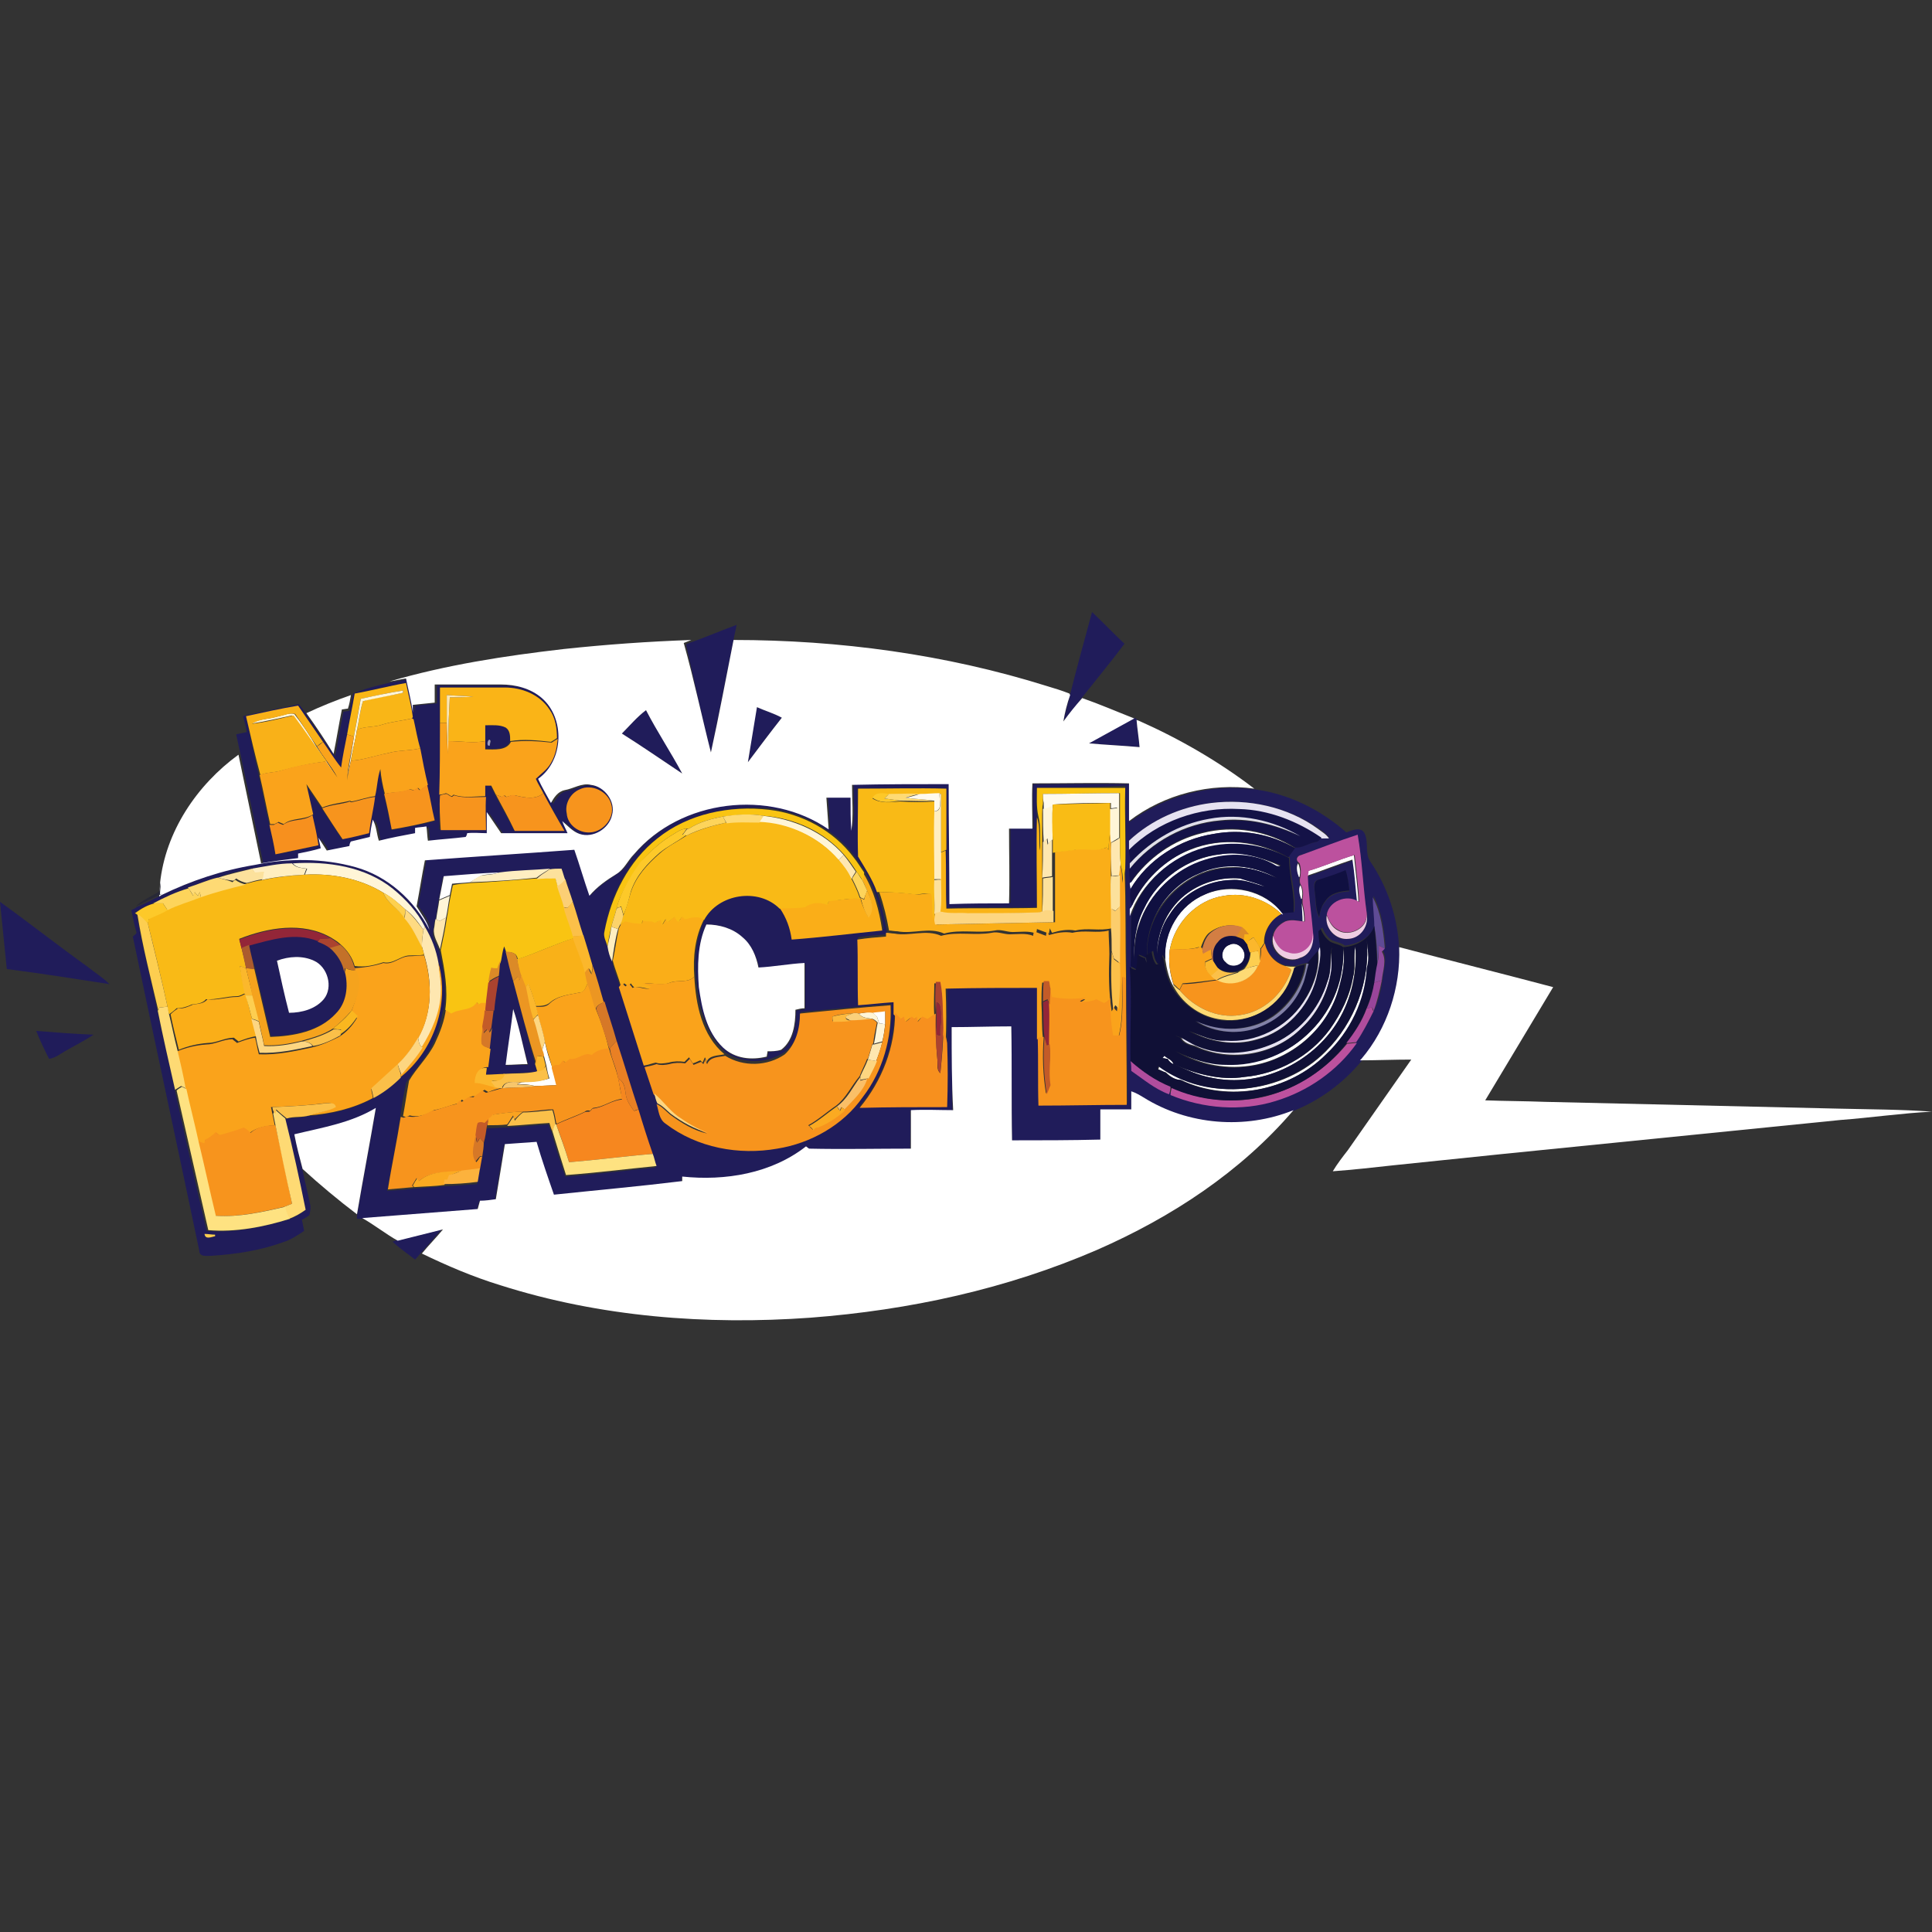 <svg:svg xmlns:svg="http://www.w3.org/2000/svg" height="810" id="Layer_1" style="enable-background:new 0 0 256 256" viewBox="0 0 256 256" width="810"><svg:rect x="0" y="0" width="256" height="256" fill="#333333" stroke="none"/><desc>schwesterseiten.com - Deutschlands f&#252;hrender Index f&#252;r Casino-Schwesterseite</desc><title>Mr Pacho Casino auf https://schwesterseiten.com/mrpacho-com/</title><svg:style>.st0{fill:#201c5a}.st1{fill:#fff}.st2{fill:#f9b617}.st3{fill:#fab417}.st4{fill:#fff5d7}.st5{fill:#fee7b0}.st6{fill:#f9b118}.st7{fill:#faae18}.st8{fill:#faa31b}.st9{fill:#9c99be}.st10{fill:#f7941d}.st11{fill:#f9c412}.st12{fill:#f9ba16}.st13{fill:#fdc828}.st14{fill:#feda74}.st15{fill:#fffaed}.st16{fill:#ffeec1}.st17{fill:#f9bc15}.st18{fill:#e6e2f1}.st19{fill:#141247}.st20{fill:#f7901e}.st21{fill:#e0dfea}.st22{fill:#fdd45b}.st23{fill:#fdc929}.st24{fill:#131144}.st25{fill:#bc519e}.st26{fill:#101041}.st27{fill:#fce19c}.st28{fill:#fbcf75}.st29{fill:#272836}.st30{fill:#fbb82c}.st31{fill:#fed04e}.st32{fill:#5f4b95}.st33{fill:#fbc049}.st34{fill:#fcd36b}.st35{fill:#fccd6c}.st36{fill:#feda82}.st37{fill:#fdd681}.st38{fill:#eecde2}.st39{fill:#fdce50}.st40{fill:#d37e43}.st41{fill:#101036}.st42{fill:#932638}.st43{fill:#dd8b27}.st44{fill:#fbb72c}.st45{fill:#ab432f}.st46{fill:#ab5b2e}.st47{fill:#c37129}.st48{fill:#8f4b9d}.st49{fill:#db8a27}.st50{fill:#8281a7}.st51{fill:#ec9622}.st52{fill:#f5a31d}.st53{fill:#c35b28}.st54{fill:#99459a}.st55{fill:#d67827}.st56{fill:#b04d9d}.st57{fill:#fab71f}.st58{fill:#fdb83c}.st59{fill:#fad07b}.st60{fill:#e98024}.st61{fill:#fabf49}.st62{fill:#fabf68}.st63{fill:#f6871f}.st64{fill:#f7c66c}.st65{fill:#fee281}.st66{fill:#fbaa21}.st67{fill:#faa320}.st68{fill:#fcb23d}.st69{fill:#5b586c}</svg:style><svg:g><svg:g><svg:path class="st0" d="M144.7 81.1c1.5 1.4 2.8 2.8 4.3 4.2-1.8 2.4-3.7 4.7-5.6 7.1-.8 1.1-1.6 2.1-2.5 3.1.3-1.2.6-2.3.9-3.5C142.7 88.4 143.7 84.8 144.7 81.1z"/><svg:path class="st0" d="M91.9 85c1.9-.7 3.8-1.5 5.7-2.2-.1.7-.3 1.3-.4 2-1 5-2 10-3 14.9C93 95 92 90.2 90.9 85.4 91.2 85.2 91.6 85.1 91.9 85z"/><svg:g><svg:path class="st0" d="M51.9 90.4c.7-.1 1.5-.3 2.2-.4.3 1.5.7 3 .9 4.5.0-.3.0-.7.0-1 1-.1 1.9-.2 2.9-.3.0-.8.0-1.6.0-2.4 2.9.0 5.8.0 8.8.0 1.9.0 3.9.5 5.4 1.8 3.1 2.7 2.9 8.3-.5 10.7.6 1.1 1.1 2.1 1.7 3.2.4-.7.9-1.5 1.8-1.7 1.2-.2 2.3-1 3.5-.7 1.8.2 3.3 2.2 2.8 4-.4 1.9-2.5 3.1-4.3 2.5-1-.3-1.6-1.1-2.3-1.7.2.5.4 1 .7 1.6-3 0-5.9.0-8.8.0-.6-.9-1.3-1.9-1.9-2.8.0.9.0 1.8.0 2.8-.9.0-1.7.0-2.6.0-.1.1-.2.4-.2.5-1.7.2-3.4.4-5 .5-.1-.6-.1-1.3-.2-1.9-.5.1-1 .1-1.5.2.0.2.0.5.0.7-1.6.3-3.2.6-4.8 1-.3-.9-.3-2-.8-2.8-.2.8-.3 1.5-.4 2.3-.8.2-1.7.4-2.5.6.0.2-.1.5-.2.6-1 .2-2 .4-3 .6-.3-.6-.7-1.2-1.1-1.7.1.5.2.9.3 1.4-1 .3-2 .5-3 .7.0.1.0.4.0.6-1.7.1-3.3.4-4.9.7-1-4.8-2-9.6-3-14.4-.2-.9-.4-1.8-.6-2.8.5-.1.9-.2 1.4-.3-.1-.7-.3-1.4-.5-2.1 2.4-.6 4.9-1 7.4-1.6.4.5.8 1 1.1 1.5 1.2 1.8 2.4 3.6 3.7 5.4.4-2 .7-3.9 1.1-5.9.2.0.6-.1.8-.1.1-.6.2-1.2.4-1.8.0-.1.1-.4.1-.5C48.4 91.2 50.2 90.8 51.9 90.4zM47 91.9c-.3 1.8-.7 3.6-1 5.5-.3 1.4-.5 2.9-.8 4.4-.9-1-1.6-2.2-2.4-3.4-1.1-1.6-2.2-3.2-3.3-4.8-2.3.4-4.6.9-6.9 1.4.6 2.6 1.1 5.2 1.7 7.8.5 2.2.9 4.4 1.4 6.5.3 1.3.6 2.6.8 3.9 1.9-.3 3.8-.8 5.7-1.2-.2-1.3-.5-2.6-.8-4-.3-1.3-.6-2.7-.9-4 .7 1 1.4 2.1 2.1 3.1.9 1.4 1.8 2.7 2.7 4.1 1.2-.3 2.4-.5 3.5-.8.2-1.6.5-3.2.8-4.8.2-1.2.3-2.5.7-3.6.1 1.1.4 2.2.6 3.3.3 1.6.7 3.1 1 4.7 1.9-.4 3.8-.7 5.7-1.2-.4-1.6-.7-3.1-1-4.7-.3-1.6-.7-3.2-1-4.8h-.2.2c-.3-1.3-.5-2.6-.9-3.9l-.2-.1.1-.2c-.2-1.5-.6-3-.9-4.5C51.5 90.9 49.3 91.4 47 91.9zM58.3 91.1c0 1.6.0 3.1.0 4.7.0 3.2.0 6.4.0 9.6-.1 1.5.0 3-.1 4.5 2 .1 4 0 6 0 0-1.5.0-3 0-4.4.0-.5.0-.9.0-1.4.3.0.5.0.8.0.2.4.4.8.6 1.2.8 1.6 1.7 3.1 2.5 4.7 2.2.0 4.4.0 6.6.0-.9-1.7-1.8-3.3-2.8-5-.3-.6-.7-1.3-1-1.9.7-.6 1.5-1.2 2-2.1.6-.9.8-2.1.9-3.2-.1-1.3-.3-2.7-1-3.8-1.3-2-3.6-2.9-5.9-2.9C64.1 91.1 61.2 91.1 58.3 91.1zm18.5 13.5c-1.2.5-2 1.9-1.7 3.2.2 1.5 1.7 2.6 3.1 2.5 1.8-.1 3.2-1.9 2.8-3.7C80.6 104.9 78.4 103.8 76.8 104.6z"/></svg:g><svg:path class="st0" d="M100.3 93.7c1.1.5 2.3.8 3.3 1.4-1.5 1.9-3 3.9-4.5 5.9C99.5 98.6 99.8 96.2 100.3 93.7z"/><svg:path class="st0" d="M82.4 97.2c1-1 2-2.2 3.2-3.1 1.5 2.8 3.3 5.5 4.8 8.4C87.7 100.7 85.1 98.9 82.4 97.2z"/><svg:path class="st0" d="M150.2 95.2c.3-.2.4.2.7.3l-.3-.1c.1 1.2.3 2.4.4 3.6-2.2-.2-4.5-.3-6.7-.5C146.2 97.3 148.2 96.2 150.2 95.2z"/><svg:g><svg:path class="st0" d="M64.3 98.2c0-.7.0-1.4.0-2.1.9.0 1.9-.1 2.7.3.6.4.6 1.2.6 1.8-.6 1.3-2.2 1-3.4 1C64.3 98.9 64.3 98.6 64.3 98.2zM64.7 98.8h.2c0-.1.1-.4.1-.6C64.8 97.6 64.4 98.6 64.7 98.8z"/></svg:g><svg:g><svg:path class="st0" d="M136.9 103.9c4.3.0 8.5-.1 12.8.0.0 1.7.0 3.3.0 5 4.7-3.5 10.8-5.1 16.6-4.3 4.5.6 8.7 2.7 12.1 5.7.8-.3 1.9-.8 2.4.1.6 1.2.0 2.7.8 3.8 2.3 3.4 3.6 7.4 3.8 11.5.3 5.4-1.6 10.8-5 14.9-2.4 2.9-5.5 5.2-9 6.6-6.4 2.6-14.1 2-19.9-1.7-.5-.3-1-.6-1.6-.8.0.8.0 1.6.0 2.4-1.4.0-2.7.0-4.1.0.0 1.3.0 2.7.0 4-3.9.1-7.8.1-11.7.1-.1-5 0-10.1-.1-15.1-2.6.0-5.2.0-7.9.1.1 3.7.0 7.4.1 11-1.9.1-3.8.0-5.6.0.1 1.7.0 3.4.0 5.1-4.5.0-9 .1-13.5.0-.1-.1-.3-.2-.4-.3-4.6 3.6-10.7 4.7-16.4 4 0 .2.0.5.0.6-5.7.6-11.3 1.2-17 1.8-.8-2.3-1.6-4.7-2.3-7-1.4.1-2.8.2-4.2.3-.4 2.4-.8 4.8-1.2 7.3-.7.1-1.4.1-2.1.2-.1.4-.2.7-.3 1.1-5.1.4-10.2.8-15.3 1.2-.1.0-.4.0-.6.0.0-.1.0-.3.0-.4.8-4.7 1.7-9.4 2.5-14.1-3.3 2-7.1 2.6-10.8 3.5.4 1.5.7 3.1 1.1 4.6.3 1.5.7 3 1 4.5.1.5.0.9-.1 1.4-.1.1-.4.3-.6.4-.1.1-.3.2-.4.2.1.5.2 1 .3 1.5-.9.6-1.8 1.2-2.8 1.5-3 1.1-6.3 1.6-9.5 1.8-.6.0-1.6.2-1.6-.7-2.9-13.9-5.9-27.7-8.8-41.6.1-.1.4-.3.5-.5-.3-1-.5-2-.7-3 .2-.1.5-.2.7-.4 1.2-.5 2.3-1.1 3.5-1.7 4-1.9 8.1-3.3 12.4-4 4.4-.9 9-1 13.3.3 4.3 1.2 7.8 4.4 9.8 8.3-.3-1.2-1-2.1-1.7-3.1.4-2 .7-4 1.1-6.1 6.6-.4 13.2-.9 19.8-1.4.7 2 1.3 4.1 2 6.1 1-1.2 2.3-2 3.6-2.9 1.1-.6 1.5-1.8 2.3-2.6 6.2-7.3 18-8.7 25.8-3.3-.1-1.4-.2-2.8-.3-4.2 1.1.0 2.1.0 3.2.0.1 1.5.0 2.9.1 4.4.3-2 .1-4.1.1-6.1 4.3-.1 8.5-.1 12.8-.1.0 5.3.1 10.6.1 15.9 2.6-.1 5.2.0 7.9-.1.0-3.3.0-6.6.0-9.9 1 0 2.1.0 3.1.0C136.9 107.9 136.8 105.9 136.9 103.9zm.5.5c0 1.3-.1 2.6.0 3.8-.1 4 0 8 0 12-4 .1-8 0-12 .1-.1-2.6.0-5.2-.1-7.7.0-2.7.0-5.4.0-8.1-3.9.0-7.8.0-11.7.0.1 3 0 6 .1 9 .9 1.5 1.9 3 2.5 4.7.6 1.6 1 3.4 1.3 5.1.0.1.0.4.0.5-1.3.1-2.5.2-3.8.4.1 2.9.0 5.8.1 8.7 1.6-.1 3.1-.3 4.7-.4.0.5.0 1.1.0 1.6.0 4.5-1.7 9-4.6 12.5 3.9-.1 7.7-.1 11.6-.1.1-2.8.1-5.6.0-8.5.0-2.5.0-5 0-7.4 4 0 8-.1 12.1-.1.0 2.3.1 4.6.0 6.8.0 3 0 6 .1 9 3.9.0 7.8.0 11.7-.1.0-5.6-.1-11.2-.1-16.8-.1-4.9.0-9.7-.2-14.6.2-3.6.0-7.1.0-10.7C145.2 104.3 141.3 104.4 137.4 104.4zm23.1 2c-4 .5-7.8 2.2-10.8 4.9.0.4.0.9.0 1.3.0.5.1 1.1.3 1.6-.1.1-.2.2-.2.2.0.2.0.5.0.7.1.6-.1 1.2.2 1.7.0.1-.1.2-.2.2.0.2.0.5.1.7-.1.7-.2 1.5.2 2.2.0.1-.1.2-.2.3.0.3.0.6.0.9-.1 2.2.0 4.4-.1 6.6l.1.1c.3 4.2.0 8.4.1 12.6.0.4.0.9.1 1.3 1.6 1.1 3.2 2.4 5 3.1 4.4 1.8 9.4 2.2 13.9.8 4.3-1.3 8.2-4 10.8-7.7.9-1.3 1.6-2.7 2.3-4.1.6-1.3.9-2.7 1.1-4.1.1-1.2.7-2.7.0-3.8.1-.1.3-.3.4-.4-.2-2.3-.5-4.7-1.6-6.8.0 1.3.2 2.5.3 3.8-.6 1.7-2.4 2.6-4.1 2.8l-.1-.1c-.5-.3-1.1-.4-1.6-.6-.6-.4-1-1-1.3-1.7-.1.1-.2.2-.3.3.1.7.1 1.3.2 2v.1c-.2.2-.3.5-.3.8v-.2c-.4.6-.9 1.1-1.4 1.7-.1.0-.2.0-.3.0-.5.1-.9.2-1.4.4-.5.0-.9-.1-1.4-.1-1.4-.4-2.4-1.6-2.7-3-.1-1.6.8-3.2 2.3-3.9l.2.1-.1-.2c.5.0 1-.1 1.5-.1.3-2.4-.6-4.8-.6-7.2l-.2-.1c.3-.4.6-.8.9-1.2l.2.1-.2-.1c.9.0 1.7-.5 2.6-.7.4.0.6-.3.9-.6.3.0.6.0 1 0-.4-.6-.9-.9-1.5-1.3C170.5 106.9 165.4 105.8 160.5 106.4zM87.1 111.1c-3.9 2.9-6.2 7.5-7 12.2-.2.7.2 1.4.4 2 .1.7.4 1.3.6 2 .2 1.2.7 2.3 1.1 3.5 1.1 3.5 2.2 6.9 3.3 10.4.4 1.2.7 2.4 1.2 3.6.1.4.2.8.4 1.3.3.9.3 2 1.2 2.6 4.1 3.2 9.7 4.2 14.8 3.3 4.4-.7 8.7-3.1 11.3-6.8 2.6-3.4 3.9-7.8 3.7-12.2-4 .4-8 .7-12 1.1.1 1.9-.5 4-2 5.2-2.3 1.7-5.6 1.7-7.9.2-2.9-2.6-3.7-6.6-4-10.3-.2-2.6.1-5.3 1.3-7.6 1.9-3.4 7.2-4.3 10-1.5.9 1.2 1.4 2.7 1.6 4.2 4-.4 8-.8 12-1.2-.4-2.6-1.1-5.3-2.5-7.6v-.1c-.5-.7-.9-1.3-1.4-2-2.6-3.5-6.8-5.7-11.2-6.3C96.7 106.7 91.2 107.9 87.1 111.1zm85.3 2.2c-.5.0-.8.6-.4 1-.3.5-.1 1.3.1 1.9h.1c-.1.4-.1.7.1 1.1-.3.5-.1 1.3.1 1.8h.1c0 .2.0.5.0.6.0.8.1 1.6.1 2.4-.8-.1-1.6-.4-2.4.0s-1.5 1.1-1.6 2c-.5 2 1.8 3.8 3.6 2.9 1.4-.4 1.9-2 1.6-3.3-.2-2.5-.6-5-.7-7.5 2.1-.7 4.1-1.5 6.2-2.2.2 1.8.4 3.6.6 5.5-1.5-.9-3.8.0-4.1 1.8-.3 1.7 1.2 3.4 2.9 3.1 1.6-.1 2.7-1.8 2.4-3.3-.5-3.5-.6-7-1.2-10.4C177.4 111.5 174.9 112.5 172.4 113.3zm-139 1.8c-1.5.3-3.1.6-4.5 1.2h-.1c-1.3.3-2.6.9-3.9 1.3v.1c-1.6.5-3.1 1.3-4.7 2h.2c-.9.2-1.8.7-2.6 1.3l.3.2c.8 4.3 1.9 8.6 2.8 12.9.7 3.5 1.6 7 2.3 10.5 1.4 6.2 2.7 12.3 4.2 18.5 3.7.3 7.4-.5 10.8-1.5.8-.3 1.5-.7 2.2-1.2-.9-4-1.8-8.1-2.7-12.1 1-.3 2-.1 3-.4 3-.2 5.9-.9 8.6-2.3 1.3-.7 2.6-1.6 3.6-2.7 4.4-3.5 6.5-9.7 5-15.1-.3-1.7-.9-3.4-1.8-4.8-1-1.9-2.5-3.6-4.2-5-3.7-2.9-8.7-3.6-13.3-3.4C37 114.5 35.2 114.8 33.4 115.1zM72.8 115.2c-2.2.1-4.5.2-6.7.5-2.5.1-4.9.3-7.4.5-.2 1.1-.4 2.1-.6 3.2-.1.9-.3 1.8-.4 2.6h-.1c-.1.4-.1.8-.2 1.3-.2 1 .5 1.8.8 2.7.6 2.6 1 5.2.6 7.9h-.1c-.3 1.6-.8 3.2-1.5 4.7-.9 1.8-2.4 3.2-3.4 4.9-.3 1.5-.6 3.1-.8 4.7-.5 3.2-1.1 6.4-1.7 9.6 1.1-.1 2.2-.1 3.4-.3 1.3-.1 2.6-.2 4-.3 1.5-.1 3-.2 4.5-.3.1-.6.2-1.2.3-1.8.1-.6.2-1.1.3-1.7h.1c.1-.6.2-1.2.2-1.8.2-.7.3-1.4.4-2.1.9.0 1.7-.1 2.6-.1 1.9-.1 3.7-.3 5.6-.4.1.4.3.8.4 1.1.5 2 1.2 3.9 1.8 5.8 4-.3 8-.8 12-1.2-.2-.5-.3-1.1-.5-1.6-.7-2-1.2-3.9-1.9-5.9-1-3-1.9-6.1-2.9-9.1-.5-1.7-1.1-3.4-1.6-5.2-.5-1.6-1-3.3-1.5-4.9-.4-1.3-.8-2.6-1.2-4-.5-1.5-.9-3-1.4-4.5-.3-1-.7-2-.9-3l-.1.1c-.2-.5-.3-1-.5-1.5C73.9 115.1 73.4 115.1 72.8 115.2zM174.6 116.6c-.7.2-.4 1-.4 1.6.2 1.1.0 2.3.6 3.4.1-.8.3-1.5.8-2.1.7-1.1 2-1.3 3.2-1.4-.1-.9-.2-1.8-.5-2.7C177.1 115.9 175.9 116.3 174.6 116.6zM93.6 122.5c-1.2 2.6-1.2 5.6-.9 8.4.4 2.9 1 5.9 3.2 8 1.5 1.5 3.8 1.7 5.8 1.2.0-.2.1-.5.1-.7.6-.1 1.2-.1 1.8-.2 1.6-1.2 1.9-3.4 1.9-5.3.4-.1.8-.1 1.2-.2.0-2 0-4 0-6-2 .1-4.1.5-6.1.6-.3-1.5-1-3-2.1-4C97.1 123 95.4 122.5 93.6 122.5zm-66.5 41c.1.7.9.4 1.4.3.0-.1.0-.2.0-.2C28 163.6 27.6 163.6 27.1 163.5z"/></svg:g><svg:path class="st0" d="M0 119.5c3.9 2.8 7.7 5.8 11.6 8.6 1 .8 2 1.4 2.9 2.3-4.5-.7-9-1.4-13.6-2C.6 125.5.3 122.5.0 119.5z"/><svg:g><svg:path class="st0" d="M33 125.2c2.9-.8 6.1-1.7 9.1-.6.6.3 1.1.6 1.7.9 1 .8 1.6 2 2 3.2.4 1.9.2 4.1-1.2 5.5-2.2 2.4-5.6 3-8.7 3.1-.7-3-1.4-6-2.1-9C33.5 127.4 33.2 126.3 33 125.2zM36.7 127.3c.5 2.3 1.1 4.6 1.6 6.9 1.7-.1 3.5-.5 4.6-1.8 1.3-1.6.5-4.2-1.3-5.1C40 126.6 38.2 126.8 36.7 127.3z"/></svg:g><svg:g><svg:path class="st0" d="M66.3 127.2c.1-.7.2-1.3.4-1.9.1.2.2.6.3.8.4 1.3.7 2.6 1 3.9 1 3.7 1.9 7.3 2.9 11 .1.3.2.7.3 1-1.4.2-2.9.1-4.3.3-.8.0-1.7.1-2.5.1.0-.2.1-.7.1-.9.1-.8.2-1.6.3-2.4.1-.9.2-1.8.3-2.7.1-.8.2-1.6.3-2.3.2-1.5.4-3 .6-4.5C66.2 128.7 66.2 128 66.3 127.2zM68 133.7c-.2 2.5-.6 5-.9 7.5 1-.1 1.9-.1 2.9-.1C69.3 138.6 68.8 136.1 68 133.7z"/></svg:g><svg:path class="st0" d="M4.8 136.6c2.5.2 5 .4 7.6.5-1.2.8-2.6 1.5-3.8 2.2-.7.4-1.3.9-2.1 1C5.9 139.1 5.3 137.9 4.8 136.6z"/><svg:path class="st0" d="M52.6 164.3c2-.4 4-1 6-1.5-.9 1.1-1.9 2.2-2.8 3.2-.3.3-.5.6-.8.9-1-.8-2.1-1.5-3-2.4C52.2 164.5 52.4 164.4 52.6 164.3z"/></svg:g><svg:g><svg:g><svg:path class="st1" d="M94.2 99.7c1.1-5 2-9.9 3-14.9 14 0 28.1 1.9 41.5 6.1 1 .3 2 .6 3 1l.1.2c-.4 1.1-.7 2.3-.9 3.5.8-1.1 1.6-2.1 2.5-3.1 2.3.8 4.6 1.8 6.9 2.7-2 1.1-4 2.2-6 3.3 2.2.2 4.5.3 6.7.5-.1-1.2-.3-2.4-.4-3.6l.3.1c5.4 2.4 10.6 5.4 15.3 9-5.8-.8-11.9.7-16.6 4.3.0-1.7.0-3.3.0-5-4.3-.1-8.5.0-12.8.0-.1 2 0 4 0 6-1 0-2.1.0-3.1.0.0 3.3.1 6.6.0 9.9-2.6.0-5.2.0-7.9.1.0-5.3-.1-10.6-.1-15.9-4.3.0-8.5.0-12.8.1.0 2 .2 4.1-.1 6.1-.1-1.5-.1-2.9-.1-4.4-1.1.0-2.1.0-3.2.0.1 1.4.2 2.8.3 4.2-7.8-5.4-19.6-4-25.8 3.3-.8.8-1.3 2-2.3 2.6-1.3.8-2.6 1.7-3.6 2.9-.7-2-1.3-4.1-2-6.1-6.6.5-13.2.9-19.8 1.4-.4 2-.7 4-1.1 6.1.6 1 1.4 2 1.7 3.1-2-3.9-5.5-7.1-9.8-8.3-4.3-1.2-9-1.2-13.3-.3-4.3.7-8.5 2.1-12.4 4l-.3.2c0-.6.1-1.1.1-1.7.7-6.9 4.9-13.1 10.4-17.1 1 4.8 2 9.6 3 14.4 1.6-.3 3.3-.5 4.9-.7.0-.1.0-.4.0-.6 1-.2 2-.4 3-.7-.1-.5-.2-.9-.3-1.4.4.6.7 1.1 1.1 1.7 1-.2 2-.4 3-.6.0-.2.1-.5.2-.6.8-.2 1.7-.4 2.5-.6.1-.8.2-1.5.4-2.3.5.9.5 1.9.8 2.8 1.6-.4 3.2-.7 4.8-1 0-.2.0-.5.0-.7.5-.1 1-.1 1.5-.2.1.6.1 1.3.2 1.9 1.7-.2 3.4-.3 5-.5.1-.1.2-.4.2-.5.9-.1 1.7.0 2.6.0.0-.9.0-1.8.0-2.8.6.9 1.3 1.9 1.9 2.8 2.9.0 5.9.0 8.8.0-.2-.5-.5-1-.7-1.6.7.6 1.4 1.4 2.3 1.7 1.8.6 3.9-.7 4.3-2.5.5-1.8-1-3.8-2.8-4-1.2-.3-2.3.5-3.5.7-.9.2-1.4 1-1.8 1.7-.6-1.1-1.2-2.1-1.7-3.2 3.4-2.4 3.6-8 .5-10.7-1.5-1.3-3.5-1.8-5.4-1.8-2.9.0-5.8.0-8.8.0.0.8.0 1.6.0 2.4-1 .1-1.9.2-2.9.3.0.3.0.7.0 1-.2-1.5-.6-3-.9-4.5-.7.1-1.5.3-2.2.4 7.5-2.2 15.3-3.4 23.1-4.3 5.6-.6 11.2-1 16.9-1.2-.3.1-.7.3-1 .4C92 90.2 93 95 94.2 99.7zM100.3 93.7c-.4 2.4-.8 4.9-1.2 7.3 1.5-2 3-4 4.5-5.9C102.5 94.5 101.4 94.2 100.3 93.7zM82.4 97.2c2.7 1.7 5.3 3.5 8 5.3-1.5-2.8-3.3-5.5-4.8-8.4C84.4 95 83.4 96.2 82.4 97.2z"/></svg:g><svg:path class="st1" d="M40.6 94.5c1.9-.9 3.9-1.7 5.9-2.4-.1.6-.2 1.2-.4 1.8-.2.0-.6.1-.8.1-.4 2-.7 3.9-1.1 5.9C43.1 98.1 41.9 96.3 40.6 94.5z"/><svg:path class="st1" d="M159.3 110.4c4.2-1.1 8.7-.3 12.3 2l.2.1-.2-.1c-3.2-1.9-7.1-2.6-10.8-1.9-4.5.7-8.7 3.4-11 7.3.0-.2-.1-.5-.1-.7.0-.1.1-.2.2-.2C152.1 113.7 155.5 111.3 159.3 110.4z"/><svg:path class="st1" d="M157.7 112.6c4.2-1.7 9.1-1.2 12.9 1.1l.2.1c-3.4-1.9-7.5-2.4-11.2-1.4-4.5 1.2-8.4 4.6-9.9 9 0-.3.0-.6.0-.9.0-.1.1-.2.2-.3C151.5 116.7 154.3 113.9 157.7 112.6z"/><svg:path class="st1" d="M161.7 113.2c2.7-.5 5.4.4 7.8 1.5.4.3-.4.2-.5.1-2.8-1.7-6.3-1.8-9.4-.8-4 1.2-7.4 4.5-8.7 8.5-.6 1.6-.6 3.2-.7 4.9-.1-2.4.2-4.8 1.3-6.9C153.4 116.5 157.3 113.7 161.7 113.2z"/><svg:path class="st1" d="M173.3 115.4c2.1-.6 4.1-1.5 6.1-2.1.2 2.1.5 4.2.6 6.2.0.0-.1-.1-.2-.1-.2-1.8-.3-3.6-.6-5.5-2.1.7-4.1 1.5-6.2 2.2C173.2 115.9 173.3 115.6 173.3 115.4z"/><svg:path class="st1" d="M172 114.4c.3.6.3 1.3.2 1.8h-.1C171.9 115.7 171.7 114.9 172 114.4z"/><svg:path class="st1" d="M158.6 115.7c3.3-1.6 7.3-1.1 10.5.6-1.9-.8-3.9-1.5-6-1.4-6 0-11.4 5.5-11.3 11.5.0.4.0.7.1 1.1.0-.2-.1-.5-.1-.7C151.4 122.3 154.3 117.5 158.6 115.7z"/><svg:path class="st1" d="M58.8 116.1c2.5-.2 4.9-.4 7.4-.5-.8.3-1.6.2-2.4.4-.5.3-1 .6-1.5.9-.8.1-1.6.1-2.4.2-.1.5-.2 1-.3 1.5-.5.2-.9.4-1.4.6C58.4 118.2 58.6 117.1 58.8 116.1z"/><svg:path class="st1" d="M157.4 118.3c2-1.4 4.5-2.1 6.9-1.9 1.1.3 2.3.5 3.3 1.1-1.4-.4-2.8-1-4.3-.9-3.4.1-6.7 1.8-8.4 4.7-1 1.5-1.5 3.4-1.6 5.2C153.3 123.3 154.9 120.1 157.4 118.3z"/><svg:path class="st1" d="M172.3 117.3c.3.5.3 1.2.2 1.8h-.1C172.2 118.5 172 117.8 172.3 117.3z"/><svg:path class="st1" d="M159.7 118.5c3.5-1.5 7.9-.5 10.2 2.5l.1.2-.2-.1c-2-1.9-4.9-2.9-7.6-2.4-3.6.5-6.6 3.6-7.2 7.2-.2 1.5.0 3.1.5 4.6l.1.4c-.7-1.1-1-2.5-1.2-3.8C154.1 123.5 156.3 119.9 159.7 118.5z"/><svg:path class="st1" d="M172.5 119.7c.2.8.3 1.6.3 2.4h-.2C172.6 121.3 172.5 120.5 172.5 119.7z"/><svg:path class="st1" d="M93.6 122.5c1.7.0 3.5.5 4.8 1.7 1.2 1 1.8 2.5 2.1 4 2-.1 4.1-.5 6.1-.6.0 2 0 4 0 6-.4.0-.8.1-1.2.2.0 1.9-.3 4.1-1.9 5.3-.6.2-1.2.2-1.8.2.0.2-.1.5-.1.7-2 .5-4.2.3-5.8-1.2-2.2-2.1-2.8-5.2-3.2-8C92.4 128.1 92.4 125.1 93.6 122.5z"/><svg:path class="st1" d="M181.1 124.5c.1 1.2.4 2.5.1 3.7-.2 4.3-2.3 8.5-5.4 11.5-5 4.9-13 6.4-19.3 3.4-.8.0-1.5-.5-2-1-.4-.1-.7-.3-1-.4l.1-.4c6.6 4.8 16.5 3.7 22.1-2C179.5 135.5 181.6 129.9 181.1 124.5z"/><svg:path class="st1" d="M162.9 125.2c1.1-.6 2.4.8 1.9 1.9-.3 1-1.7 1.2-2.4.4C161.6 126.9 161.9 125.5 162.9 125.2z"/><svg:path class="st1" d="M177.9 125.4c.4 1.8.0 3.7-.4 5.4-1.4 5.2-6 9.3-11.2 10.3-3.6.7-7.3.0-10.4-1.9 2.1 1 4.3 1.9 6.6 1.8 4.2.2 8.4-1.5 11.3-4.5C176.6 133.7 178.3 129.5 177.9 125.4z"/><svg:path class="st1" d="M179.6 125.4c.2 3.4-.5 6.9-2.3 9.9-3.4 5.6-10.4 8.9-16.8 7.5-1.8-.3-3.4-1.1-5-1.8-.4-.1-.6-.4-.8-.7-.2.0-.5-.1-.7-.1.1-.1.2-.3.3-.3.4.4 1 .5 1.2 1.1 2.9 1.3 6.2 2.2 9.4 1.7 4.4-.4 8.7-2.7 11.3-6.3 1.5-2.1 2.7-4.4 3.1-7C179.7 128 179.3 126.7 179.6 125.4z"/><svg:path class="st1" d="M185.4 125.5c6.8 1.8 13.6 3.5 20.4 5.3-2 3.3-4 6.7-6 10-1 1.7-2 3.3-3 5 2.6.1 5.3.1 7.9.2 13 .3 25.9.6 38.9.9 4.1.1 8.3.1 12.4.4-4 .2-8.1.8-12.1 1.1-14.9 1.5-29.8 3-44.7 4.5-4.8.5-9.7 1-14.5 1.5-2.7.3-5.4.6-8.1.8.6-1 1.3-1.9 2-2.8 2.8-4 5.6-8 8.4-12-2.3.0-4.5.1-6.8.1l.2-.2C183.8 136.3 185.6 130.9 185.4 125.5z"/><svg:path class="st1" d="M36.7 127.3c1.6-.6 3.4-.7 4.9.0 1.8.8 2.6 3.5 1.3 5.1-1.1 1.3-2.9 1.8-4.6 1.8C37.7 131.9 37.2 129.6 36.7 127.3z"/><svg:path class="st1" d="M68 133.7c.8 2.4 1.3 4.9 1.9 7.3-1 0-1.9.1-2.9.1C67.3 138.7 67.7 136.2 68 133.7z"/><svg:path class="st1" d="M115.6 134.1c.6-.1 1.1-.1 1.7-.2.0.6.0 1.2.0 1.8-.2.0-.6-.1-.8-.1-.1-.3-.2-.6-.3-.9C116 134.6 115.8 134.3 115.6 134.1z"/><svg:path class="st1" d="M126.1 136.1c2.6.0 5.2-.1 7.9-.1.1 5 0 10.1.1 15.1 3.9.0 7.8.0 11.7-.1.0-1.3.0-2.7.0-4 1.4.0 2.7.0 4.1.0.0-.8.0-1.6.0-2.4.6.2 1.1.5 1.6.8 5.9 3.7 13.5 4.3 19.9 1.7-7 8.2-16.2 14.2-26 18.5-12 5.2-24.9 8-38 9-13.8 1-27.9-.1-41.1-4.3-3.6-1.1-7.1-2.6-10.4-4.2.9-1.1 1.9-2.1 2.8-3.2-2 .5-4 1-6 1.5-1.6-.9-3.1-2.1-4.7-3 5.1-.4 10.2-.8 15.3-1.2.1-.4.2-.7.3-1.1.7.0 1.4-.1 2.1-.2.4-2.4.8-4.8 1.2-7.3 1.4-.1 2.8-.2 4.2-.3.7 2.4 1.5 4.7 2.3 7 5.7-.6 11.3-1.1 17-1.8.0-.2.0-.5.0-.6 5.7.6 11.8-.4 16.4-4 .1.1.3.2.4.3 4.5.1 9 0 13.5.0.0-1.7.0-3.4.0-5.1 1.9-.1 3.8.0 5.6.0C126.1 143.4 126.1 139.8 126.1 136.1z"/><svg:path class="st1" d="M71.8 139.3c.1-.4.3-.9.4-1.3.2 1.2.6 2.4 1 3.5.2.8.4 1.6.6 2.3-1 0-1.9.1-2.9.1-.8-.2-1.6-.3-2.4-.2.2-.1.5-.2.6-.3 1.2-.1 2.5-.1 3.7-.5-.2-.6-.3-1.1-.4-1.7-.1-.4-.2-.8-.3-1.2C72 139.8 71.8 139.5 71.8 139.3z"/><svg:path class="st1" d="M39 150.3c3.7-.9 7.5-1.5 10.8-3.5-.8 4.7-1.7 9.4-2.5 14.1-2.5-1.9-4.9-3.9-7.2-6C39.7 153.4 39.3 151.9 39 150.3z"/></svg:g><svg:g><svg:path class="st2" d="M47 91.9c2.3-.4 4.5-1 6.8-1.4.3 1.5.7 3 .9 4.5l-.1.2c-1.3.3-2.6.4-3.9.8-1.1.4-2.3.2-3.4.7.3-1.3.4-2.6.8-3.8 1.7-.5 3.5-.7 5.3-1.1v-.3c-1.9.3-3.7.7-5.6 1.1-.3 1.7-.6 3.3-.9 5-.2-.1-.7-.2-.9-.3C46.3 95.5 46.7 93.7 47 91.9z"/></svg:g><svg:g><svg:path class="st3" d="M58.3 91.1c2.9.0 5.8.0 8.6.0 2.2.0 4.6.9 5.9 2.9.8 1.1 1 2.5 1 3.8-.3.2-.6.4-.8.5-1.8-.2-3.6-.4-5.4-.1.0-.7.0-1.4-.6-1.8-.8-.4-1.8-.3-2.7-.3.0.7.0 1.4.0 2.1-1.6.3-3.3.0-4.9.0.0-1.9.1-3.9.2-5.8 1 0 2.1.0 3.1-.1-1.2-.1-2.3-.1-3.5-.2.0 1.2.0 2.5.0 3.7-.3.0-.6.0-.9.0C58.3 94.3 58.3 92.7 58.3 91.1z"/><svg:path class="st3" d="M137.8 112.7c.3-2-.1-4.1.3-6.2.0.2.0.6.0.8.0 1.4.0 2.9.0 4.3.0 1.6.0 3.2.0 4.8.0 1.5.0 2.9.0 4.4-.3.1-.5.2-.8.2-3.1.0-6.2.1-9.3.1-1.2.0-2.4.2-3.5-.2.2-1.4.1-2.9.1-4.3.0-1.2.0-2.4.0-3.6.2-.1.5-.2.7-.3.1 2.6.0 5.2.1 7.7 4-.1 8 0 12-.1.0-4-.1-8 0-12C137.9 109.6 137.6 111.2 137.8 112.7z"/><svg:path class="st3" d="M155 125.9c.6-3.6 3.6-6.7 7.2-7.2 2.8-.5 5.6.5 7.6 2.4-1.4.7-2.4 2.3-2.3 3.9-.2.2-.3.5-.5.7-.3-.5-.6-1-.9-1.5-.2.1-.4.3-.6.4.0.2-.1.5-.2.7-.2-.3-.4-.6-.6-.8.0-.2.1-.6.1-.7.2.0.5.0.6.0-.2-.3-.5-.7-.9-.9-1.5-.6-3.2-.2-4.4.8-.5.5-.8 1.3-1 1.9-.1.0-.2-.1-.3-.1C157.7 125.9 156.3 125.7 155 125.9z"/></svg:g><svg:g><svg:path class="st4" d="M47.8 92.6c1.8-.4 3.7-.8 5.6-1.1v.3c-1.8.4-3.5.7-5.3 1.1-.4 1.2-.5 2.5-.8 3.8-.2 1.4-.6 2.7-.8 4.1-.2.8-.4 1.7-.5 2.6.2-1.9.6-3.8.9-5.8C47.2 96 47.5 94.3 47.8 92.6z"/><svg:path class="st4" d="M36.9 94.9c.7-.1 1.4-.5 2.1-.3 1.1 1.4 2 2.8 2.9 4.3.9 1.4 1.9 2.7 2.7 4.1-.5-.7-1-1.4-1.5-2.1-1.5-2-2.9-4.1-4.4-6.1-1.8.4-3.6.8-5.5 1.1C34.4 95.2 35.7 95.3 36.9 94.9z"/><svg:path class="st4" d="M148.1 105.1h.2c0 2 0 3.9.0 5.9-.4.2-.8.5-1.2.7.0-.5.0-.9-.1-1.4.0-1 0-2.1.0-3.1.3.0.7-.1 1-.1C148.1 106.3 148.1 105.7 148.1 105.1z"/><svg:path class="st4" d="M138.2 107.2c.4-.2.9-.3 1.3-.6-.1 1.5.0 3.1.0 4.6-.2.2-.4.4-.6.7.0-.2-.1-.6-.1-.8-.2.2-.4.4-.5.5C138.2 110.1 138.2 108.7 138.2 107.2z"/><svg:path class="st4" d="M101.1 108.1c4 .4 8 2.1 10.7 5.2-.2.2-.5.5-.7.7-2.6-3.1-6.6-4.9-10.6-5C100.7 108.6 100.9 108.4 101.1 108.1z"/><svg:path class="st4" d="M38.8 114.4c4.6-.3 9.6.4 13.3 3.4 1.7 1.4 3.2 3 4.2 5l-.2.4c-.7-1-1.4-2-2.4-2.7-.9-.8-1.8-1.6-2.9-2.2-3.1-1.9-6.8-2.6-10.4-2.4.1-.3.2-.5.3-.8C40 115 39.3 115 38.8 114.4z"/><svg:path class="st4" d="M58.2 119.3c.5-.2.9-.4 1.4-.6-.2 1-.3 2-.5 2.9-.3.1-.5.3-.8.4-.1.0-.4-.1-.5-.2C57.9 121 58.1 120.1 58.2 119.3z"/><svg:path class="st4" d="M113.8 134.3c.6-.1 1.2-.2 1.8-.2.2.2.4.4.6.6.1.3.2.6.3.9.2.0.6.1.8.1-.1.8-.2 1.6-.4 2.3-.4.1-.8.2-1.1.3.2-.9.3-1.9.5-2.8-.2-.2-.4-.4-.7-.5C115 134.9 114.2 134.9 113.8 134.3z"/></svg:g><svg:g><svg:path class="st5" d="M59.2 92.1c1.2.1 2.3.1 3.5.2-1 .1-2 .1-3.1.1-.1 1.9-.2 3.9-.2 5.8.0.6.0 1.2-.1 1.7.0-1.4-.1-2.8-.1-4.1C59.2 94.6 59.2 93.3 59.2 92.1z"/><svg:path class="st5" d="M138.2 111.6c.2-.2.4-.4.5-.5.0.2.1.6.1.8.2-.2.4-.4.6-.7.0.6.0 1.1.0 1.7.0 1.1.0 2.2.0 3.2-.4.1-.9.1-1.3.2C138.2 114.8 138.2 113.2 138.2 111.6z"/><svg:path class="st5" d="M147.2 111.7c.4-.2.8-.4 1.2-.7.0 1.2.0 2.4.1 3.6.0.5.0 1 0 1.4-.4.0-.8.0-1.2.1C147.2 114.6 147.1 113.1 147.2 111.7z"/><svg:path class="st5" d="M111.8 113.3c.6.7 1.1 1.5 1.6 2.2-.2.3-.4.6-.6 1-.5-.9-1.1-1.7-1.7-2.5C111.4 113.7 111.6 113.5 111.8 113.3z"/><svg:path class="st5" d="M58.3 122c.3-.1.5-.3.8-.4-.2 1.4-.5 2.8-.8 4.2-.3-.9-.9-1.7-.8-2.7.1-.4.1-.8.2-1.3h.1C57.9 121.9 58.2 122 58.3 122z"/><svg:path class="st5" d="M56.1 123.2l.2-.4c.9 1.5 1.5 3.1 1.8 4.8.2 1.4.4 2.7.4 4.1-.1 2.5-1.2 4.9-2.5 7.1-.5-.3-.5-.8-.6-1.3 1.9-3.3 1.9-7.4.8-11-.1-.4-.2-.7-.3-1.1C55.9 124.7 56 123.9 56.1 123.2z"/><svg:path class="st5" d="M115.8 138.4c.4-.1.8-.2 1.1-.3-.2.9-.5 1.7-.8 2.5-.4-.1-.7-.1-1.1-.2.2-.7.4-1.3.6-2H115.8z"/></svg:g><svg:g><svg:path class="st6" d="M32.6 94.9c2.3-.5 4.5-1 6.9-1.4 1.1 1.6 2.2 3.2 3.3 4.8-.2.1-.6.4-.8.6-1-1.4-1.9-2.9-2.9-4.3-.7-.2-1.4.2-2.1.3-1.2.4-2.5.3-3.6 1 1.9-.2 3.7-.7 5.5-1.1 1.5 2 2.9 4.1 4.4 6.1-2 .2-4.1.7-6 1.2-.9.3-1.9.2-2.8.6C33.8 100.1 33.2 97.5 32.6 94.9z"/><svg:path class="st6" d="M68.5 127.1c2.6-.8 5-2 7.5-2.8.5 1.6 1.2 3.1 1.6 4.6.1.5.2.9.3 1.4-.3.4-.4 1.2-1 1.2-1.4.3-3 .4-4.1 1.4-.5.4-1.2.4-1.8.4-.3-1-.6-2-1-2.9-.1.1-.3.4-.4.6-.2-.5-.4-1-.6-1.5C68.8 128.6 68.6 127.8 68.5 127.1z"/></svg:g><svg:g><svg:path class="st7" d="M50.7 96c1.3-.4 2.6-.5 3.9-.8l.2.1c.3 1.3.5 2.6.9 3.9h-.2c-1.3.3-2.8.2-4.1.6-1.6.3-3.2.9-4.9 1 .2-1.4.6-2.7.8-4.1C48.3 96.2 49.6 96.4 50.7 96z"/><svg:path class="st7" d="M146.9 112.6c0-.8.1-1.6.2-2.4.0.5.0.9.1 1.4.0 1.5.0 2.9.0 4.4s.1 2.9.1 4.4c0 .9.0 1.7.0 2.6-1.6.4-3.2-.1-4.8.3-1.1-.2-2.1.0-3.1.3-.1-.2-.2-.4-.3-.6.0.2-.1.5-.1.7-.5-.2-1.1-.4-1.6-.6.0.2-.1.5-.1.6-1-.4-2.1-.2-3.1-.2-.8.0-1.6-.4-2.4-.2-2.2.4-4.5-.2-6.7.4-2-.9-4.1.1-6.2-.3-.4.0-.8-.1-1.1-.1-.3-1.7-.7-3.4-1.3-5.1 1.6.0 3.3.1 4.9.3.8.1 1.6-.3 2.3.0.2 1.1.0 2.3.3 3.4.0.1.1.4.1.6 5.2-.1 10.5-.2 15.7-.3.0-.5.0-1 0-1.5.0-1.5.0-3 0-4.6.0-1.1.0-2.2.0-3.2 1-.2 2-.2 3-.4 1.4-.2 2.8.3 4.1-.3C146.6 112.3 146.8 112.5 146.9 112.6z"/><svg:path class="st7" d="M114.4 115.7c1.4 2.3 2.1 4.9 2.5 7.6-4 .4-8 .9-12 1.2-.2-1.5-.7-2.9-1.6-4.2 1.1-.1 2.3-.1 3.4-.2.9-.6 2-.7 2.9-.3.1-.1.2-.3.3-.5 1.4.0 2.8-.3 4.1-.3.2.9.6 1.7 1 2.4.9-1.1.3-2.5-.2-3.6-.2-.5-.4-.9-.6-1.3C114.3 116.5 114.4 116 114.4 115.7z"/><svg:path class="st7" d="M89.4 121.4c.2.2.4.4.5.7.2-.2.3-.4.5-.7.1.1.3.2.4.3.8-.2 1.8-.5 2.5.1-1.2 2.3-1.5 5-1.3 7.6-.8.9-2.2.4-3.2.8-1.1.5-2.3.0-3.4.1.4.1.8.3 1.2.4-.1.1-.2.3-.3.3-.7.1-1.5-.4-2.2-.1-.2-.2-.4-.4-.5-.6-.1.1-.3.3-.4.4-.2-.2-.3-.3-.5-.4-.1.1-.3.4-.4.5-.3-1.2-.8-2.3-1.1-3.5.3-1.4.5-2.9.8-4.3.1-.1.2-.4.3-.6.2-.1.4-.3.7-.4.7.2 1.4.3 2.1.3.0-.1.0-.3.1-.4.4.0.9.0 1.3.1.1.1.3.1.4.2.3-.2.5-.3.8-.4.0.2.1.5.1.7.2-.3.3-.5.5-.8.1.1.2.3.3.4C88.8 121.9 89.1 121.7 89.4 121.4z"/><svg:path class="st7" d="M31.4 132.1c.4.0.7-.2 1.1-.4.0.0.0.2.1.2.3 1 .5 2.1.8 3.1.2.8.4 1.5.6 2.3-.8.1-1.6.4-2.4.7-.2-.2-.4-.3-.6-.5-1.2.0-2.3.7-3.5.7-1.3.1-2.6.4-3.8.9-.4-1.6-.8-3.2-1.1-4.7.3-.3.7-.6 1-.8.7.1 1.3-.2 2-.5.7-.1 1.4-.1 1.9-.7C28.7 132.6 30 132.1 31.4 132.1z"/></svg:g><svg:g><svg:path class="st8" d="M58.3 95.8c.3.0.6.0.9.0.0 1.4.1 2.8.1 4.1.0-.6.1-1.2.1-1.7 1.6.0 3.3.3 4.9.0.0.4.0.7.0 1.1 1.2.0 2.8.2 3.4-1 1.8-.2 3.6-.1 5.4.1.3-.2.6-.4.8-.5-.1 1.1-.3 2.2-.9 3.2-.5.9-1.3 1.4-2 2.1.3.7.7 1.3 1 1.9-1 .9-2.5.6-3.7.3-.4-.1-.8.1-1.2.2-.1-.1-.2-.2-.3-.2-.1.1-.2.2-.3.2-.3-.1-.5-.2-.8-.3-.2-.4-.4-.8-.6-1.2-.3.0-.5.0-.8.0.0.5.0.9.0 1.4-1.4.0-2.8.3-4.2-.2-.1.1-.2.2-.3.2-.2-.1-.4-.3-.7-.4-.3.1-.6.2-.9.2C58.3 102.2 58.3 99 58.3 95.8z"/><svg:path class="st8" d="M46 97.3c.2.1.7.2.9.3-.3 1.9-.8 3.8-.9 5.8.1-.9.3-1.7.5-2.6 1.7-.1 3.2-.7 4.9-1 1.3-.4 2.7-.3 4.1-.6h.2c.3 1.6.6 3.2 1 4.8-.3.2-.7.5-1 .7-.1-.1-.2-.2-.3-.3-.2.1-.3.2-.5.3-.1.0-.4-.1-.6-.1-1 .5-2.2.3-3.3.6-.3-1.1-.5-2.2-.6-3.3-.4 1.2-.4 2.4-.7 3.6-1 .1-2 .5-3.1.7-.1.0-.2-.1-.2-.1-1.2.3-2.5.4-3.7.9-.7-1-1.4-2.1-2.1-3.1.3 1.3.6 2.7.9 4-1.2.8-2.8.4-3.9 1.3-.2-.1-.5-.2-.7-.3-.1.1-.4.2-.5.3-.1.0-.4.0-.6.0-.5-2.2-.9-4.4-1.4-6.5.9-.4 1.9-.3 2.8-.6 2-.6 4-1 6-1.2.5.7 1 1.4 1.5 2.1-.8-1.5-1.9-2.7-2.7-4.1.2-.1.6-.4.8-.6.8 1.1 1.5 2.3 2.4 3.4C45.4 100.2 45.7 98.8 46 97.3z"/><svg:path class="st8" d="M148.4 114.6c.3.8.3 1.6.3 2.4.1-.6.2-1.3.3-1.9.2 4.9.1 9.7.2 14.6-.1-.1-.4-.2-.5-.2-.1 2.6.2 5.3-.5 7.9-.3.0-.5.0-.8.0-.3-1.6-.4-3.3-.4-4.9-.3.2-.5.5-.8.6-.3-.1-.6-.3-1-.5-.7.3-1.4.3-2.2.3.3-.2.6-.3.8-.5-1.5.2-3 .2-4.5-.1-.1-.4-.2-.7-.3-1.1-.1-.4-.1-.7-.2-1-.2.0-.6.0-.7.0-.1.9-.1 1.9-.1 2.8.1 1.5.0 3.1.2 4.6-.2.0-.6.1-.8.1.0-2.3.0-4.6.0-6.8-4 0-8 0-12.1.1.1 2.5.1 5 0 7.4-.2-.7-.4-1.3-.5-2-.1-2 0-4.1-.4-6.1-.1.0-.4.0-.6.0.0 1.4-.1 2.8.0 4.2-.4.2-.7.5-1.1.7-.2-.1-.5-.2-.7-.3-.2.2-.4.4-.6.7.0-.2-.1-.5-.1-.7-.1.1-.2.2-.3.3-.1-.1-.3-.2-.4-.3-.3.2-.6.5-.8.7.0-.2-.1-.5-.2-.7-.1.1-.3.2-.4.3-.3-.3-.5-.5-.8-.8.0-.5.0-1.1.0-1.6-1.6.1-3.1.3-4.7.4-.1-2.9.0-5.8-.1-8.7 1.3-.2 2.5-.3 3.8-.4.0-.1.0-.4.0-.5.4.0.8.1 1.1.1 2 .4 4.2-.6 6.2.3 2.2-.6 4.5.0 6.7-.4.8-.2 1.6.2 2.4.2 1 0 2.1-.2 3.1.2.0-.2.1-.5.1-.6.5.2 1.1.4 1.6.6.0-.2.1-.5.1-.7.1.2.2.4.3.6 1-.3 2.1-.5 3.1-.3 1.6-.4 3.3.1 4.8-.3.0 1 .1 2.1.1 3.1-.1 2.5-.1 5.1.3 7.6.1-.1.2-.4.3-.5.1.2.2.3.4.5.2-2 .3-4 .2-6 0-2.5.1-5 0-7.5.0-1.4.0-2.8.0-4.1C148.4 115.5 148.4 115 148.4 114.6z"/><svg:path class="st8" d="M159 125.5c.1.0.2.1.3.1.0.2.1.5.1.6.4-.2.8-.4 1.1-.6.0.5.0 1 .1 1.4-.3.1-.6.3-.9.4-.1.7.2 1.3.7 1.7.3.2.5.5.8.7-1.5.2-3 .4-4.5.5-.1.2-.3.6-.4.8-.3-.2-.5-.5-.8-.7-.5-1.5-.7-3-.5-4.6C156.3 125.7 157.7 125.9 159 125.5z"/><svg:path class="st8" d="M50.8 127.6c1.3.3 2.2-.9 3.5-.9.6.0 1.2-.1 1.9-.1 1.1 3.6 1.1 7.7-.8 11-.8 1.2-1.6 2.5-2.7 3.5-1.1 1.1-2.3 2.2-3.5 3.2.0.4.2.8.2 1.2-2.6 1.4-5.6 2.1-8.6 2.3 1.2-.4 2.4-.5 3.5-1.1-.1-.7-.9-.5-1.4-.5-2.3.3-4.6.4-7 .5.1.3.1.6.2.9.1.5.2 1 .3 1.5-1.2.1-2.4.3-3.3 1-.3-.2-.6-.4-.8-.6-1 .4-2.1.7-3.2 1-.1-.1-.3-.3-.5-.4-.4.4-.9.8-1.4 1 0 .2.0.3-.1.5-.3-.1-.6-.2-.9-.3-.6-2.3-1.1-4.6-1.6-6.9-.4-1.7-.8-3.4-1.1-5.1 1.2-.5 2.5-.8 3.8-.9 1.2.0 2.3-.7 3.5-.7.2.2.4.3.6.5.8-.3 1.6-.6 2.4-.7.2.7.3 1.5.5 2.2 2.4.1 4.7-.4 7-.9 1.3-.3 2.4-.8 3.6-1.4 1-.6 1.8-1.5 2.4-2.5-.3-.2-.5-.5-.8-.7.6-1.7 1.4-3.5.6-5.3-.1-.2-.2-.5-.2-.6C48.3 128.2 49.6 128 50.8 127.6z"/><svg:path class="st8" d="M58.1 127.6c1.5 5.4-.6 11.6-5 15.1.0-.1.0-.3.0-.4 1-1.1 2-2.3 2.8-3.6 1.3-2.1 2.4-4.5 2.5-7.1C58.5 130.3 58.2 129 58.1 127.6z"/><svg:path class="st8" d="M88.8 130.2c1.1-.4 2.4.1 3.2-.8.2 3.7 1 7.8 4 10.3-.9.2-2.1.1-2.4 1.1.0-.2-.1-.6-.2-.7-.1.2-.2.5-.3.7-.1-.1-.2-.2-.3-.3-.3.1-.6.3-1 .4-.2-.3-.3-.5-.5-.8-.2.2-.4.4-.6.6-.7-.1-1.4-.1-2.1.1-.6.1-1.2.2-1.7.0-.5.1-1 .3-1.6.4-1.1-3.5-2.2-6.9-3.3-10.4.1-.1.3-.4.4-.5.2.1.3.3.5.4.1-.1.3-.3.4-.4.2.2.4.4.5.6.7-.3 1.4.2 2.2.1.1-.1.2-.3.3-.3-.4-.1-.8-.3-1.2-.4C86.5 130.2 87.7 130.6 88.8 130.2z"/><svg:path class="st8" d="M76.9 131.5c.6-.1.7-.8 1-1.2.4 1.1.7 2.3 1.1 3.5.7 1.7 1.3 3.5 1.7 5.3-.8.1-1.7.2-2.2.9-1-.5-1.9.7-2.9.4-.2.2-.4.3-.6.5-.1-.1-.2-.2-.3-.3-.2.2-.3.4-.5.6-.4.0-.8.0-1 .4-.3-1.2-.7-2.3-1-3.5-.2-1.2-.6-2.3-.9-3.5-.1-.4-.2-.8-.3-1.2.6.0 1.3.1 1.8-.4C73.9 131.9 75.5 131.8 76.9 131.5z"/><svg:path class="st8" d="M59.8 134.2c1.1-.7 2.6-.3 3.4-1.5.0.1.1.2.2.3.3-.3.7-.2 1.1-.2.0.4-.1.8-.1 1.2-.1.7-.2 1.4-.3 2-.1.8-.3 1.5-.2 2.3.2.4.7.4 1.1.7-.1.8-.2 1.6-.3 2.4-1.2-.1-1.5 1.1-1.6 2 .9.1 1.8.4 2.7.6.3.0.7.1 1 .1-.7.1-1.4.3-2.1.6-.2-.1-.3-.2-.5-.3-.4.3-.8.6-1.2.9-.6-.2-1.1.3-1.5.6-.1-.1-.2-.1-.3-.2-.1.2-.3.3-.4.5-1.1.2-2.1.7-3.3.9-.9.6-2.1 1-3.2.7-.2.1-.3.1-.5.2-.1.0-.3-.1-.4-.1.3-1.6.5-3.1.8-4.7 1-1.7 2.5-3.1 3.4-4.9.7-1.5 1.3-3 1.5-4.7h.1C59.3 133.9 59.5 134 59.8 134.2z"/></svg:g><svg:g><svg:path class="st9" d="M64.7 98.8c-.3-.2.1-1.2.3-.6.0.1-.1.4-.1.6H64.7z"/></svg:g><svg:g><svg:path class="st10" d="M55.6 104.7c.3-.2.7-.5 1-.7.4 1.6.6 3.1 1 4.7-1.9.5-3.8.9-5.7 1.2-.3-1.6-.6-3.1-1-4.7 1.1-.3 2.3-.2 3.3-.6.1.0.4.1.6.1.2-.1.3-.2.5-.3C55.4 104.5 55.5 104.6 55.6 104.7z"/><svg:path class="st10" d="M76.8 104.6c1.6-.8 3.8.3 4.2 2 .5 1.7-1 3.6-2.8 3.7-1.5.1-3-1-3.1-2.5C74.8 106.5 75.6 105.1 76.8 104.6z"/><svg:path class="st10" d="M58.3 105.4c.3-.1.6-.2.9-.2.2.1.4.3.7.4.1-.1.2-.2.3-.2 1.3.4 2.8.2 4.2.2-.1 1.5.0 3 0 4.4-2 0-4 0-6 0C58.3 108.4 58.2 106.9 58.3 105.4z"/><svg:path class="st10" d="M65.7 105.3c.3.1.5.2.8.3.1-.1.2-.2.3-.2.1.1.2.2.3.2.4-.1.8-.4 1.2-.2 1.2.3 2.7.6 3.7-.3.9 1.7 1.8 3.3 2.8 5-2.2.0-4.4.0-6.6.0C67.4 108.4 66.5 106.8 65.7 105.3z"/><svg:path class="st10" d="M46.6 106.3c1-.2 2-.6 3.1-.7-.2 1.6-.6 3.2-.8 4.8-1.2.3-2.4.6-3.5.8-.9-1.3-1.8-2.7-2.7-4.1 1.2-.5 2.5-.5 3.7-.9C46.4 106.3 46.5 106.3 46.6 106.3z"/><svg:path class="st10" d="M167.1 125.7c.2-.2.3-.5.5-.7.3 1.4 1.3 2.6 2.7 3 .3.1 1 .3.7.8-1 2.9-3.6 5.3-6.7 5.7-3 .5-6.1-1-8-3.3.1-.2.3-.6.4-.8 1.5.0 3-.3 4.5-.5l.1-.1c2 1 4.6.2 5.4-2 .1-.1.2-.4.2-.5C167.1 126.8 167.1 126.3 167.1 125.7z"/><svg:g><svg:path class="st10" d="M106 134.3c4-.4 8-.8 12-1.1.2 4.3-1 8.7-3.7 12.2-2.6 3.7-6.9 6.1-11.3 6.8-5.1.9-10.6-.1-14.8-3.3-.9-.6-.9-1.7-1.2-2.6.7.3 1.2.9 1.8 1.4 1.5 1.1 3.1 2.1 4.9 2.5-1.4-.6-2.8-1.4-4-2.2-1.2-.8-2-2-3.1-3-.4-1.2-.8-2.4-1.2-3.6.5-.1 1-.2 1.6-.4.6.2 1.2.1 1.7.0.7-.2 1.4-.2 2.1-.1.2-.2.4-.4.6-.6.2.3.3.5.5.8.3-.1.7-.3 1-.4.1.1.2.2.3.3.1-.2.2-.5.3-.7.0.2.1.6.2.7.4-1 1.5-.9 2.4-1.1 2.4 1.5 5.6 1.4 7.9-.2C105.5 138.3 106 136.2 106 134.3zm7.8.0c-.3-.1-.6-.1-.9.0-.9.0-1.7.1-2.6.4.0.2.0.5.0.6.7.0 1.5.0 2.2-.1 1-.1 2-.2 3-.2.3.1.5.3.7.5-.2.9-.4 1.9-.5 2.8h-.1c-.2.7-.4 1.3-.6 2h-.1c-.3.8-.7 1.5-1 2.3-1.1 1.3-1.8 2.9-3.1 3.9-1.2.8-2.4 1.9-3.7 2.6.2.2.4.4.6.6.1-.3.3-.4.6-.4 1.3-.5 2.5-1.2 3.5-2.2v-.2c1.1-1.2 2.5-2.4 3-4h.2c.4-.8.8-1.5 1.1-2.3s.6-1.7.8-2.5.3-1.6.4-2.3c0-.6.0-1.2.0-1.8-.6.1-1.1.1-1.7.2C115 134.1 114.4 134.2 113.8 134.3z"/></svg:g><svg:path class="st10" d="M78.4 139.8c.6-.6 1.4-.8 2.2-.9h.1c.3 1.3.9 2.6 1.2 3.9.2.9.3 1.9.6 2.8-1.4.1-2.5 1.1-3.9 1.2-.2.1-.3.3-.4.4-.2-.1-.5-.1-.7.1-1.2.6-2.5 1-3.7 1.6l-.1-.1c-.1-.6-.2-1.2-.4-1.8-1.3.0-2.6.3-3.9.3-1.3.0-2.7.2-4 .4-.2.2-.4.4-.6.7-.1.1-.3.3-.5.5-.3-.1-.6-.2-.9.0-.1.5-.2 1-.3 1.6-.1 1.1-.7 2.4.0 3.5.2-.2.4-.5.5-.7.1.0.2.0.3-.1-.1.6-.2 1.1-.3 1.7-.8.1-1.6.2-2.4.3-1.9.2-4.2-.1-5.8 1.4.0-.1-.1-.4-.2-.5-.2.3-.4.7-.6 1l.2.2c-1.1.1-2.2.2-3.4.3.5-3.2 1.2-6.4 1.7-9.6.1.0.3.1.4.1.2-.1.3-.1.5-.2 1.1.3 2.3-.2 3.2-.7 1.1-.2 2.1-.7 3.3-.9.1-.2.3-.3.4-.5.1.1.2.1.3.2.4-.3.9-.8 1.5-.6.4-.3.8-.6 1.2-.9.2.1.3.2.5.3.7-.2 1.4-.4 2.1-.6 1.4-.2 2.8.0 4.3-.3 1 0 1.9-.1 2.9-.1-.2-.8-.4-1.6-.6-2.3.2-.4.6-.4 1-.4.2-.2.3-.4.5-.6.1.1.2.2.3.3.2-.2.4-.3.6-.5C76.6 140.5 77.4 139.3 78.4 139.8z"/><svg:path class="st10" d="M33.2 150.1c.9-.8 2.1-1 3.3-1 .8 3.5 1.5 7 2.2 10.4-.3.1-.7.3-1 .4-3 .7-6.1 1.4-9.2 1.2-.8-3.3-1.5-6.6-2.3-9.9.3.1.6.2.9.3.0-.2.0-.3.1-.5.5-.2 1-.6 1.4-1 .1.1.3.3.5.4 1.1-.3 2.2-.6 3.2-1C32.7 149.6 33 149.9 33.2 150.1z"/></svg:g><svg:g><svg:path class="st11" d="M137.4 104.4c3.9.0 7.8.0 11.7.0-.1 3.6.1 7.1.0 10.7-.1.6-.2 1.3-.3 1.9.0-.8-.1-1.7-.3-2.4-.1-1.2-.1-2.4-.1-3.6.0-2 0-3.9.0-5.9h-.2c-3.3.0-6.6.1-10 .1.0.4.0.9.0 1.3-.4 2 0 4.1-.3 6.2-.2-1.5.1-3-.3-4.5C137.3 106.9 137.4 105.6 137.4 104.4z"/><svg:path class="st11" d="M87.1 111.1c4.1-3.3 9.6-4.4 14.8-3.8 4.3.5 8.5 2.7 11.2 6.3.5.6.9 1.3 1.4 2v.1c0 .2-.1.7-.2 1-.2-.4-.5-.8-.8-1.2-.5-.8-1-1.5-1.6-2.2-2.7-3.1-6.6-4.9-10.7-5.2-1.8-.3-3.6-.1-5.4.1-1.6.3-3.1.7-4.5 1.6-.1.0-.2.0-.3.0-.8.0-1.5.6-2.2 1-1.6 1-2.9 2.3-4.1 3.7-1.2 1.9-2.5 3.8-3 5.9-.2.8-.5 1.6-.7 2.4-.2.9-.4 1.8-.5 2.6-.2-.7-.6-1.3-.4-2C81 118.7 83.3 114.1 87.1 111.1z"/><svg:path class="st11" d="M62.3 117c2.9-.1 5.9-.4 8.8-.6.8.0 1.7-.1 2.5-.1.1.4.2.7.3 1.1.3.9.6 1.8.9 2.8.3 1.3.8 2.5 1.2 3.8.0.1.1.2.1.3-2.6.8-5 2-7.5 2.8-.1-.8-.8-1-1.5-.9-.1-.2-.2-.6-.3-.8-.2.6-.3 1.3-.4 1.9-.1.4-.3.7-.4 1.1-.3.0-.6.0-.8.0-.2.6-.3 1.2-.4 1.9-.1.9-.2 1.7-.3 2.6-.4.0-.8-.1-1.1.2.0-.1-.1-.2-.2-.3-.8 1.2-2.3.8-3.4 1.5-.3-.2-.5-.3-.8-.5.4-2.7-.1-5.3-.6-7.9.3-1.4.6-2.8.8-4.2.2-1 .3-2 .5-2.9.1-.5.2-1 .3-1.5C60.7 117.1 61.5 117.1 62.3 117z"/></svg:g><svg:g><svg:path class="st12" d="M113.7 104.5c3.9.0 7.8-.1 11.7.0.0 2.7.0 5.4.0 8.1-.2.1-.5.2-.7.3.0-2.6.0-5.2.0-7.7h-.2c-.9.0-1.7.0-2.6.1-1.4-.2-2.8.0-4.1.0-.8.0-1.7-.2-2.2.5 1.1.7 2.5.5 3.7.4 1.5.1 3 .1 4.5.0.0.5.0.9.0 1.4.0 3 0 6 0 9 0 1.5.1 2.9.0 4.4.0.2-.1.7-.1.9-.3-1.1-.1-2.3-.3-3.4-.7-.3-1.5.1-2.3.0-1.6-.2-3.3-.3-4.9-.3-.6-1.7-1.6-3.2-2.5-4.7C113.6 110.5 113.7 107.5 113.7 104.5z"/><svg:path class="st12" d="M96.2 109c1.4-.2 2.9-.1 4.3-.1 4 .1 8 2 10.6 5 .7.8 1.3 1.6 1.7 2.5.4.8.8 1.6 1.1 2.5l.1.2c-1.4-.1-2.7.2-4.1.3-.1.1-.2.3-.3.5-1-.4-2.1-.3-2.9.3-1.1.2-2.3.1-3.4.2-2.8-2.8-8.1-2-10 1.5-.7-.6-1.7-.3-2.5-.1-.1-.1-.3-.2-.4-.3-.2.2-.3.4-.5.7-.2-.2-.4-.4-.5-.7-.3.2-.6.5-.9.7-.1-.1-.2-.3-.3-.4-.2.3-.3.5-.5.8.0-.2-.1-.5-.1-.7-.3.1-.6.3-.8.4-.1-.1-.3-.1-.4-.2-.4.0-.9.0-1.3-.1.0.1.0.3-.1.4-.7.0-1.4-.1-2.1-.3-.2.1-.5.3-.7.4.1-.4.2-.8.4-1.2.4-1 .7-2.1 1-3.1.7-2.1 2.2-3.7 3.8-5.1 1.1-1 2.4-1.6 3.6-2.4C92.7 109.9 94.4 109.4 96.2 109z"/><svg:path class="st12" d="M34.8 116.6c1.9-.4 3.7-.6 5.6-.7 3.6-.2 7.3.5 10.4 2.4.5 1.4 2 2.1 2.8 3.3 1 1.1 1.6 2.5 2.3 3.8.1.3.2.7.3 1.1-.6.1-1.2.1-1.9.1-1.2.0-2.2 1.2-3.5.9-1.2.4-2.5.7-3.8.5-.3-1.1-1-2.1-1.8-2.8-.4-.4-.9-.7-1.4-1-3.7-2.1-8.3-1.3-12.1.2.1.4.2.8.3 1.2.2.9.5 1.8.6 2.7-.3-.1-.6-.2-.8-.3.2 1.2.4 2.4.7 3.6-.3.1-.7.4-1.1.4-1.4.0-2.7.5-4.1.4-.5.6-1.2.6-1.9.7-.6.3-1.3.5-2 .5-.3.3-.7.6-1 .8-.1-.3-.2-.7-.2-1-.8-3.7-1.7-7.4-2.6-11 0-.2.1-.5.1-.7.8-.4 1.7-.7 2.5-1.2 1.4-.7 3-1.1 4.4-1.7 2-.7 4-1.2 6-1.7C33.3 116.9 34.1 116.7 34.8 116.6z"/></svg:g><svg:g><svg:path class="st13" d="M115.6 105.7c.5-.8 1.4-.6 2.2-.5-.2.2-.4.4-.6.6.7.1 1.4.2 2.1.3C118 106.3 116.7 106.5 115.6 105.7z"/></svg:g><svg:g><svg:path class="st14" d="M117.8 105.2c1.4.0 2.8-.1 4.1.0-.6.1-1.3.3-1.9.5 1.3.2 2.5.2 3.8.4-1.5.1-3 0-4.5.0-.7-.1-1.4-.2-2.1-.3C117.4 105.6 117.6 105.4 117.8 105.2z"/><svg:path class="st14" d="M95.8 108.2c1.8-.3 3.6-.4 5.4-.1-.2.3-.4.6-.6.9-1.4.0-2.9-.1-4.3.1C96.1 108.8 95.9 108.4 95.8 108.2z"/><svg:path class="st14" d="M24.9 117.6c1.3-.4 2.6-1 3.9-1.3h.1c.6.2 1.3.3 1.9.6.1-.1.3-.3.4-.3.4.3.9.5 1.4.6-2 .5-4 1-6 1.7.0-.2-.1-.5-.1-.7-.1.1-.2.4-.3.5-.1-.2-.3-.3-.4-.5.0.1-.1.4-.2.5C25.4 118.3 25.2 118 24.9 117.6z"/><svg:path class="st14" d="M164.7 128.5c.6-.3 1.3-.4 2-.6-.8 2.1-3.5 3-5.4 2 .8-.5 1.8-.7 2.7-1C164.2 128.7 164.5 128.6 164.7 128.5z"/><svg:path class="st14" d="M170.3 128c.5.1.9.1 1.4.1-.2.7-.4 1.5-.8 2.2-1.5 3.3-5.4 5.3-9 4.8-2.6-.3-5-1.9-6.3-4.2l-.1-.4c.2.2.5.5.8.7 1.9 2.3 5 3.8 8 3.3 3.1-.4 5.7-2.8 6.7-5.7C171.3 128.3 170.6 128.2 170.3 128z"/><svg:path class="st14" d="M21.1 133.5c.4.0.7-.1 1.1-.1.1.3.1.7.2 1 .4 1.6.7 3.2 1.1 4.7.4 1.7.8 3.4 1.1 5.1-.2-.1-.4-.2-.6-.3-.3.2-.5.3-.8.5-.8-3.5-1.6-7-2.3-10.5C21 133.9 21.1 133.6 21.1 133.5z"/><svg:path class="st14" d="M36.4 147c.5.4.9.8 1.4 1.2 1 4 1.9 8.1 2.7 12.1-.7.5-1.4.9-2.2 1.2-.3-.5-.4-1-.6-1.6.3-.1.7-.3 1-.4-.8-3.5-1.5-7-2.2-10.4-.1-.5-.2-1-.3-1.5C36.3 147.4 36.4 147.1 36.4 147z"/></svg:g><svg:g><svg:path class="st15" d="M121.9 105.2c.9.0 1.7-.1 2.6-.1-.1.8.5 2.3-.7 2.4.0-.5.0-.9.0-1.4-1.3-.2-2.5-.2-3.8-.4C120.6 105.6 121.3 105.4 121.9 105.2z"/><svg:path class="st15" d="M138.2 105.2c3.3.0 6.6-.1 10-.1.0.6.0 1.3.0 1.9-.3.0-.7.1-1 .1.0-.2.0-.5.0-.7-2.5.0-5.1.0-7.6.2-.4.3-.8.5-1.3.6.0-.2.0-.6.0-.8C138.2 106 138.2 105.6 138.2 105.2z"/></svg:g><svg:g><svg:path class="st16" d="M124.5 105.2h.2c0 2.6.0 5.2.0 7.7.0 1.2.0 2.4.0 3.6-.3.0-.6.0-.9.0.0-3-.1-6 0-9C125 107.5 124.4 106 124.5 105.2z"/><svg:path class="st16" d="M33.4 115.1c1.8-.3 3.5-.7 5.3-.7.5.6 1.2.6 1.9.7-.1.3-.2.5-.3.8-1.9.1-3.8.3-5.6.7.1-.3.1-.7.2-1-.4.0-.8.1-1.2.1C33.7 115.5 33.5 115.3 33.4 115.1z"/><svg:path class="st16" d="M66.2 115.6c2.2-.3 4.4-.3 6.7-.5-.6.4-1.2.7-1.8 1.2-2.9.3-5.8.5-8.8.6.5-.3.9-.7 1.5-.9C64.6 115.9 65.4 115.9 66.2 115.6z"/><svg:path class="st16" d="M81 122.8c.3.1.6.2.9.3-.4 1.4-.6 2.9-.8 4.3-.3-.6-.5-1.3-.6-2C80.7 124.5 80.9 123.7 81 122.8z"/></svg:g><svg:g><svg:path class="st17" d="M139.5 106.6c2.5-.1 5.1-.1 7.6-.2.0.2.0.5.0.7.0 1 0 2.1.0 3.1-.1.8-.2 1.6-.2 2.4-.1-.1-.2-.3-.3-.3-1.3.6-2.7.1-4.1.3-1 .2-2 .2-3 .4.0-.6.0-1.1.0-1.7C139.4 109.7 139.4 108.1 139.5 106.6z"/></svg:g><svg:g><svg:path class="st18" d="M160.5 106.4c4.9-.6 10.1.5 14.1 3.4.5.4 1.1.7 1.5 1.3-.3.0-.7.0-1 0-3.2-2.2-7-3.7-10.9-3.8-5.3-.3-10.8 1.6-14.6 5.4.0-.4.0-.9.0-1.3C152.6 108.6 156.5 106.9 160.5 106.4z"/><svg:path class="st18" d="M175 125.4c.2 1.4-.3 2.9-.5 4.2-1 3.8-4.1 7.1-7.9 8.1-3 .9-6.3.4-9-1.2 1.6.6 3.2 1.4 4.9 1.3 4 .2 8-1.7 10.2-5 1.3-1.9 2.2-4.3 2-6.7C174.7 125.9 174.8 125.6 175 125.4z"/><svg:path class="st18" d="M175.9 130c.6-1.5.3-3.1.7-4.7-.2 1 0 2.1-.1 3.1-.5 2.9-1.8 5.7-3.9 7.7-3.6 3.7-9.6 4.7-14.2 2.5-.7-.2-1.6-.4-1.9-1.2-.2-.1-.5-.2-.7-.3 1.1.3 2 1.1 3.1 1.5 3 1.1 6.4 1 9.4-.2C171.8 137.1 174.7 133.8 175.9 130z"/></svg:g><svg:g><svg:path class="st19" d="M149.6 112.6c3.8-3.8 9.3-5.7 14.6-5.4 3.9.1 7.7 1.6 10.9 3.8-.2.3-.5.6-.9.6-.9.2-1.7.8-2.6.7-3.6-2.3-8.2-3.1-12.3-2-3.8.9-7.2 3.3-9.5 6.6-.2-.6-.1-1.2-.2-1.7 3-3.6 7.4-6 12-6.4 3.7-.4 7.4.4 10.6 2.1-3.6-2.1-8-3.1-12.1-2.3-3.9.7-7.6 2.7-10.3 5.7C149.8 113.7 149.6 113.2 149.6 112.6z"/></svg:g><svg:g><svg:path class="st20" d="M37.5 109.3c1.2-.9 2.7-.4 3.9-1.3.3 1.3.6 2.6.8 4-1.9.4-3.8.8-5.7 1.2-.2-1.3-.5-2.6-.8-3.9.1.0.4.0.6.0.1-.1.4-.2.5-.3C37 109.1 37.2 109.2 37.5 109.3z"/><svg:path class="st20" d="M118.6 134.2c.3.3.5.5.8.8.1-.1.2-.2.4-.3.0.2.1.6.2.7.3-.2.6-.5.8-.7.1.1.3.2.4.3.1-.1.2-.2.3-.3.0.2.1.5.1.7.2-.2.4-.5.6-.7.2.1.5.2.7.3.4-.2.7-.5 1.1-.7.0 2 0 4 .2 6 .1.6-.2 1.4.4 1.9.2-2 .4-4 .4-6 .2.7.4 1.3.5 2 .1 2.8.1 5.6.0 8.5-3.9.0-7.7.0-11.6.1C116.9 143.2 118.6 138.7 118.6 134.2z"/></svg:g><svg:g><svg:path class="st21" d="M160.2 108.5c4.2-.8 8.5.2 12.1 2.3-3.3-1.6-7-2.5-10.6-2.1-4.7.4-9.1 2.8-12 6.4.0-.2.0-.5.0-.7.1-.1.2-.2.2-.2C152.6 111.3 156.2 109.2 160.2 108.5z"/></svg:g><svg:g><svg:path class="st22" d="M91.3 109.8c1.4-.9 2.9-1.3 4.5-1.6.1.2.3.6.4.8-1.8.4-3.6.9-5.2 1.7-.2.0-.5.0-.6.0.2-.3.4-.5.6-.8C91.1 109.8 91.2 109.8 91.3 109.8z"/><svg:path class="st22" d="M113.5 115.5c.3.4.5.8.8 1.2.2.4.4.9.6 1.3-.1.4-.3.7-.4 1.1-.1.0-.3-.1-.5-.2-.3-.9-.7-1.7-1.1-2.5C113.1 116.1 113.3 115.8 113.5 115.5z"/><svg:path class="st22" d="M20.3 119.7c1.5-.8 3-1.5 4.7-2 .2.3.4.7.6 1 0-.1.1-.4.2-.5.1.2.3.3.4.5.1-.1.2-.4.3-.5.0.2.1.5.1.7-1.5.6-3 1-4.4 1.7-.2-.3-.4-.6-.6-.9-.4.0-.7.0-1.1.0H20.3z"/></svg:g><svg:g><svg:path class="st23" d="M88.8 110.8c.7-.4 1.4-1 2.2-1-.2.3-.4.6-.6.8.2.0.5.0.6.0-1.2.9-2.5 1.5-3.6 2.4-1.6 1.4-3.1 3-3.8 5.1-.3 1.1-.5 2.1-1 3.1-.1-.4-.2-.8-.3-1.1-.1.1-.4.2-.6.2.6-2.2 1.8-4.1 3-5.9C85.9 113.1 87.2 111.8 88.8 110.8z"/><svg:path class="st23" d="M20.5 119.7c.4.0.7.0 1.1.0.2.3.4.6.6.9-.8.5-1.7.8-2.5 1.2.0.2-.1.5-.1.7-.4-.5-.9-.9-1.4-1.3l-.3-.2C18.7 120.4 19.6 119.9 20.5 119.7z"/></svg:g><svg:g><svg:path class="st24" d="M160.8 110.5c3.7-.7 7.6.0 10.8 1.9-.3.4-.6.8-.9 1.2-3.9-2.3-8.8-2.7-12.9-1.1-3.4 1.4-6.3 4.1-7.8 7.5-.3-.7-.3-1.5-.2-2.2C152.1 113.9 156.3 111.2 160.8 110.5z"/></svg:g><svg:g><svg:path class="st25" d="M172.4 113.3c2.5-.9 5-1.9 7.5-2.7.6 3.4.7 6.9 1.2 10.4.2 1.9-2.3 3.2-3.8 2.2-.8-.4-1.2-1.2-1.5-2 .3-1.8 2.6-2.7 4.1-1.8.0.0.1.1.2.1-.1-2.1-.4-4.2-.6-6.2-2.1.6-4.1 1.5-6.1 2.1.0.2-.1.6-.1.8.1 2.5.5 5 .7 7.5.4 1.8-1.6 3.2-3.3 2.6-1.1-.2-1.7-1.2-2-2.2.1-.9.8-1.6 1.6-2 .8-.3 1.6-.1 2.4.0h.2c0-.8-.1-1.6-.3-2.4.0-.2.0-.5.0-.6.1-.6.1-1.2-.2-1.8-.2-.3-.2-.7-.1-1.1.1-.6.1-1.2-.1-1.8l-.1-.1C171.6 113.9 171.9 113.4 172.4 113.3z"/><svg:path class="st25" d="M178.5 138.3c.4.0.8-.1 1.3-.1-2.6 3.7-6.5 6.4-10.8 7.7-4.5 1.4-9.6 1-13.9-.8.0-.3.1-.8.2-1 4 1.8 8.5 2.2 12.7 1.1C172 144.1 175.8 141.6 178.5 138.3z"/></svg:g><svg:g><svg:g><svg:path class="st26" d="M159.6 112.3c3.7-1 7.8-.5 11.2 1.4.0 2.4.8 4.8.6 7.2-.5.0-1 .1-1.5.1-2.3-3.1-6.8-4.1-10.2-2.5-3.4 1.4-5.5 5-5.3 8.6-.1-.1-.3-.4-.3-.6-.2.4-.1 1.2-.7 1.2-.4-.5-.5-1.1-.6-1.7-.3.2-.5.3-.8.5-.2-6 5.2-11.5 11.3-11.5 2.1-.2 4.1.5 6 1.4-3.2-1.8-7.1-2.2-10.5-.6-4.3 1.8-7.2 6.5-6.8 11.2-.4-.2-.7-.4-1.1-.5.0.7.0 1.4-.2 2-.3-.1-.5-.3-.8-.4l-.1-.1c.1-2.2.0-4.4.1-6.6C151.3 116.9 155.2 113.5 159.6 112.3zM161.7 113.2c-4.3.4-8.3 3.3-10.1 7.2-1.1 2.1-1.4 4.5-1.3 6.9.0-1.6.1-3.3.7-4.9 1.3-4 4.7-7.3 8.7-8.5 3.1-1 6.6-.9 9.4.8.1.1.9.1.5-.1C167.1 113.6 164.4 112.8 161.7 113.2zM157.4 118.3c-2.6 1.8-4.1 5-4.1 8.2.1-1.8.5-3.7 1.6-5.2 1.8-2.9 5.1-4.7 8.4-4.7 1.5-.1 2.9.5 4.3.9-1.1-.5-2.2-.7-3.3-1.1C161.9 116.2 159.4 116.8 157.4 118.3z"/></svg:g><svg:path class="st26" d="M174.6 116.6c1.3-.4 2.5-.8 3.7-1.3.3.9.4 1.8.5 2.7-1.2.1-2.5.3-3.2 1.4-.5.6-.7 1.4-.8 2.1-.5-1-.4-2.2-.6-3.4C174.2 117.7 174 116.9 174.6 116.6z"/><svg:g><svg:path class="st26" d="M161.3 124.7c.6-.7 1.6-.8 2.5-.7.3.1.6.3.9.4.2.3.4.5.6.8.1.3.2.6.3.9.1.9-.3 1.7-1 2.3-.2.1-.5.2-.7.3-.9.2-1.9.1-2.6-.5-.3-.3-.5-.6-.7-1C160.5 126.5 160.6 125.4 161.3 124.7zM162.9 125.2c-.9.3-1.3 1.7-.5 2.3.6.8 2.1.5 2.4-.4C165.3 126 164 124.6 162.9 125.2z"/></svg:g></svg:g><svg:g><svg:path class="st27" d="M72.8 115.2c.5-.1 1.1-.1 1.6-.1.2.5.3 1 .5 1.5-.3.4-.6.7-1 .9-.1-.4-.2-.7-.3-1.1-.8.0-1.7.0-2.5.1C71.6 115.9 72.3 115.6 72.8 115.2z"/><svg:path class="st27" d="M28.9 116.3c1.5-.5 3-.8 4.5-1.2.1.1.3.4.4.5.4.0.8-.1 1.2-.1-.1.3-.1.7-.2 1-.7.1-1.4.3-2.1.5-.5-.1-1-.3-1.4-.6-.1.1-.3.3-.4.3C30.2 116.6 29.6 116.5 28.9 116.3z"/><svg:path class="st27" d="M147.2 116.1c.4.0.8.0 1.2-.1.0 1.4.0 2.8.0 4.1-.2.2-.4.4-.6.6-.1-.1-.4-.2-.6-.3C147.2 119 147.1 117.5 147.2 116.1z"/><svg:path class="st27" d="M138.2 116.4c.4-.1.9-.1 1.3-.2.0 1.5.0 3 0 4.6-.3-.1-.6-.1-.9-.1-.1.0-.3.1-.5.2C138.2 119.3 138.2 117.8 138.2 116.4z"/><svg:path class="st27" d="M123.8 116.6c.3.0.6-.1.9.0.0 1.4.1 2.9-.1 4.3-.3.1-.5.1-.8.2C123.9 119.5 123.7 118.1 123.8 116.6z"/></svg:g><svg:g><svg:path class="st28" d="M74.9 116.5c.3 1 .7 2 1 3-.2.3-.5.6-.7.8-.1.0-.3-.1-.5-.1-.2-.9-.6-1.8-.9-2.8C74.3 117.2 74.6 116.9 74.9 116.5z"/></svg:g><svg:g><svg:path class="st29" d="M21.1 118.1c.1-.4.1-.8.2-1.2.0.6-.1 1.1-.1 1.7l.3-.2c-1.2.6-2.3 1.1-3.5 1.7C18.9 119.2 20.1 118.8 21.1 118.1z"/></svg:g><svg:g><svg:path class="st30" d="M114.9 118c.5 1.1 1.1 2.5.2 3.6-.5-.7-.8-1.6-1-2.4L114 119c.1.0.3.1.5.2C114.6 118.8 114.7 118.4 114.9 118z"/><svg:path class="st30" d="M31.8 128c.3.1.6.2.8.3.3 1.2.6 2.4.9 3.6-.3.0-.6.0-1 0 0 0 0-.2-.1-.2C32.2 130.5 31.9 129.3 31.8 128z"/></svg:g><svg:g><svg:path class="st31" d="M50.8 118.3c1.1.5 2 1.4 2.9 2.2.0.4-.1.8-.1 1.2C52.8 120.4 51.3 119.7 50.8 118.3z"/></svg:g><svg:g><svg:path class="st32" d="M181.9 118.9c1.1 2 1.4 4.5 1.6 6.8-.2-.1-.6-.3-.8-.4.0.8-.1 1.7-.2 2.5.0-1.7-.1-3.4-.4-5.1C182.1 121.5 181.9 120.2 181.9 118.9z"/></svg:g><svg:g><svg:path class="st33" d="M75.2 120.3c.2-.3.5-.6.7-.8.5 1.5.9 3 1.4 4.5-.5.1-.9.1-1.4.1-.3-1.3-.9-2.5-1.2-3.8C74.9 120.2 75.1 120.3 75.2 120.3z"/><svg:path class="st33" d="M147.3 126.1c.1.3.2.6.3 1 .3.2.5.4.8.6.1 2 0 4-.2 6-.1-.2-.2-.3-.4-.5-.1.1-.2.4-.3.5C147.2 131.2 147.2 128.7 147.3 126.1z"/><svg:path class="st33" d="M160.4 129.2c.3-.3.7-.6 1-.9.7.6 1.7.7 2.6.5-.9.3-1.9.5-2.7 1l-.1.1C160.9 129.7 160.6 129.5 160.4 129.2z"/><svg:path class="st33" d="M40.1 138c1.4-.4 2.8-.8 4.1-1.6.4.0.7.0 1.1.1-.1.2-.1.5-.2.7-1.1.6-2.3 1.2-3.6 1.4C41.1 138.1 40.6 138 40.1 138z"/><svg:path class="st33" d="M72.3 141.2c.1.6.3 1.1.4 1.7-1.2.5-2.4.5-3.7.5-.8.0-2.2-.3-2.5.8-.3.0-.7-.1-1-.1-.2-.3-.4-.5-.6-.7.1.0.2-.1.2-.2.7.1 1.4-.1 1.6-.9 1.4-.1 2.9.0 4.3-.3.2-.1.6-.2.9-.3C72.1 141.6 72.3 141.3 72.3 141.2z"/><svg:path class="st33" d="M36.1 146.7c2.3-.1 4.6-.2 7-.5.5.0 1.3-.2 1.4.5-1.1.6-2.4.7-3.5 1.1-1 .3-2 .1-3 .4-.5-.4-1-.8-1.4-1.2.0.2-.1.5-.1.6C36.2 147.3 36.1 147 36.1 146.7z"/><svg:path class="st33" d="M69.3 147.4c1.3.0 2.6-.2 3.9-.3.2.6.3 1.2.4 1.8-.1.3-.3.7-.4 1-.2-.4-.3-.8-.4-1.1-1.9.1-3.7.3-5.6.4.3-.4.5-.8.8-1.2.1.1.2.3.2.5C68.6 148 68.9 147.7 69.3 147.4z"/></svg:g><svg:g><svg:path class="st34" d="M81.7 120.4c.1-.1.4-.2.6-.2.1.4.2.7.3 1.1-.1.4-.2.8-.4 1.2-.1.1-.2.4-.3.6-.3-.1-.6-.2-.9-.3C81.2 122 81.5 121.2 81.7 120.4z"/></svg:g><svg:g><svg:path class="st35" d="M147.8 120.7c.2-.2.4-.4.6-.6.1 2.5.0 5 0 7.5-.3-.2-.5-.4-.8-.6-.1-.3-.2-.6-.3-1 0-1 0-2.1-.1-3.1.0-.9.0-1.7.0-2.6C147.4 120.5 147.7 120.7 147.8 120.7z"/></svg:g><svg:g><svg:path class="st36" d="M53.7 120.5c1 .8 1.7 1.8 2.4 2.7-.1.7-.2 1.5-.2 2.3-.7-1.3-1.3-2.7-2.3-3.8C53.7 121.3 53.7 120.9 53.7 120.5z"/></svg:g><svg:g><svg:path class="st37" d="M138.7 120.6c.3.0.6.1.9.1.0.5.0 1 0 1.5-5.2.1-10.5.2-15.7.3.0-.1-.1-.4-.1-.6.0-.2.1-.7.1-.9.3-.1.5-.1.8-.2 1.2.3 2.4.1 3.5.2 3.1.0 6.2.0 9.3-.1.3.0.5-.1.8-.2C138.3 120.7 138.6 120.6 138.7 120.6z"/><svg:path class="st37" d="M70.6 135.2c.2-.2.4-.5.7-.7.3 1.2.7 2.3.9 3.5-.1.4-.3.9-.4 1.3C71.3 137.9 71.1 136.5 70.6 135.2z"/><svg:path class="st37" d="M33.3 135c.3.1.7.2 1 .4.2 1.1.5 2.1.7 3.2 1.7.1 3.4-.2 5-.6.5.0 1.1.1 1.4.6-2.3.5-4.6 1-7 .9-.2-.7-.4-1.5-.5-2.2C33.7 136.5 33.5 135.8 33.3 135z"/><svg:path class="st37" d="M52.7 141c1.1-1 1.9-2.2 2.7-3.5.1.5.1 1 .6 1.3-.8 1.3-1.8 2.4-2.8 3.6C53 141.9 52.8 141.4 52.7 141z"/><svg:path class="st37" d="M115 140.4c.4.1.8.1 1.2.2-.3.8-.7 1.5-1.1 2.3h-.2c-.3.1-.6.1-.9.2.0-.1.0-.4.0-.5C114.3 141.9 114.7 141.2 115 140.4z"/><svg:path class="st37" d="M86.7 144.9c1.1.9 1.9 2.1 3.1 3 1.3.9 2.6 1.7 4 2.2-1.8-.5-3.4-1.4-4.9-2.5-.6-.5-1.1-1.1-1.8-1.4C86.9 145.8 86.8 145.3 86.7 144.9z"/></svg:g><svg:g><svg:path class="st38" d="M181.1 121.1c.3 1.6-.8 3.2-2.4 3.3-1.7.2-3.2-1.4-2.9-3.1.3.8.7 1.6 1.5 2C178.8 124.2 181.3 123 181.1 121.1z"/><svg:path class="st38" d="M173.9 123.6c.3 1.3-.2 2.9-1.6 3.3-1.8.9-4.1-.9-3.6-2.9.3 1 .9 2 2 2.2C172.2 126.8 174.2 125.5 173.9 123.6z"/></svg:g><svg:g><svg:path class="st39" d="M18.2 121.1c.5.3 1 .8 1.4 1.3.9 3.7 1.8 7.3 2.6 11-.4.0-.7.1-1.1.1.0.1-.1.3-.1.5C20 129.7 18.9 125.5 18.2 121.1z"/><svg:path class="st39" d="M165.7 126.2c.4-.1.7-.2 1.1-.2.1.5.1.9.2 1.4-.1.1-.2.4-.2.5-.7.1-1.4.3-2 .6C165.3 127.9 165.7 127.1 165.7 126.2z"/><svg:path class="st39" d="M32.5 131.9c.3.0.6.0 1 0 .3 1.2.6 2.3.9 3.5-.3-.2-.6-.3-1-.4C33.1 134 32.9 132.9 32.5 131.9z"/><svg:path class="st39" d="M27.1 163.5c.5.0.9.1 1.4.1.0.1.0.2.0.2C28 163.9 27.2 164.3 27.1 163.5z"/></svg:g><svg:g><svg:path class="st40" d="M160.3 123.7c1.2-1.1 2.9-1.4 4.4-.8-.3.4-.6.8-.8 1.2-.9-.2-1.9-.1-2.5.7-.7.7-.8 1.7-.6 2.7.0-.1-.1-.2-.2-.3.0-.5-.1-1-.1-1.4-.4.2-.8.4-1.1.6.0-.2-.1-.5-.1-.6C159.5 124.9 159.8 124.2 160.3 123.7z"/></svg:g><svg:g><svg:g><svg:path class="st41" d="M178 125.5c1.7-.1 3.5-1.1 4.1-2.8.2 1.7.3 3.4.4 5.1-.1.8-.2 1.6-.4 2.5-.2 1.1-.6 2.2-1 3.3-.7 1.7-1.6 3.2-2.7 4.7-2.7 3.4-6.4 5.9-10.6 6.9-4.2 1.1-8.8.7-12.7-1.1-1.9-.9-3.7-2-5.3-3.4-.1-4.2.2-8.4-.1-12.6.2.2.5.4.8.4.2-.7.2-1.3.2-2 .4.2.7.4 1.1.5.0.2.1.5.1.7.0-.4.0-.7-.1-1.1.3-.2.5-.3.8-.5.1.6.2 1.2.6 1.7.6.0.6-.8.7-1.2.1.1.3.4.3.6.2 1.3.5 2.6 1.2 3.8 1.4 2.2 3.7 3.8 6.3 4.2 3.6.5 7.4-1.5 9-4.8.3-.7.6-1.4.8-2.2.5-.2.9-.3 1.4-.4-.4 2.8-2.1 5.3-4.4 6.9-3 2-7 2.1-10.2.6 2.5 1.6 5.9 1.9 8.6.7 2.5-1 4.5-3 5.5-5.5.4-.9.5-1.8.8-2.8.4-.6.9-1.1 1.4-1.7v.2c.2 2.4-.7 4.7-2 6.7-2.2 3.3-6.2 5.3-10.2 5-1.7.1-3.3-.7-4.9-1.3 2.7 1.5 6 2.1 9 1.2 3.8-1 6.9-4.3 7.9-8.1.3-1.4.7-2.8.5-4.2v-.1c-.1-.7-.2-1.3-.2-2 .1-.1.2-.2.3-.3.3.7.7 1.3 1.3 1.7C176.9 125.1 177.4 125.1 178 125.5c.2 4-1.4 8.2-4.3 11.1-2.9 3-7.1 4.7-11.3 4.5-2.3.0-4.6-.8-6.6-1.8 3.1 1.9 6.8 2.6 10.4 1.9 5.3-1 9.8-5.1 11.2-10.3C177.9 129.1 178.3 127.3 178 125.5zM181.1 124.5c.5 5.4-1.6 11-5.5 14.8-5.7 5.7-15.6 6.8-22.1 2l-.1.4c.4.1.7.3 1 .4.5.5 1.3 1 2 1 6.3 3.1 14.4 1.5 19.3-3.4 3.2-3 5.2-7.2 5.4-11.5C181.5 127 181.2 125.7 181.1 124.5zM175.9 130c-1.1 3.8-4 7.1-7.7 8.5-3 1.2-6.4 1.4-9.4.2-1.1-.4-2-1.2-3.1-1.5.2.1.5.2.7.3.3.8 1.2 1 1.9 1.2 4.7 2.2 10.6 1.2 14.2-2.5 2.2-2 3.5-4.8 3.9-7.7.1-1-.1-2.1.1-3.1C176.1 126.9 176.5 128.5 175.9 130zM179.6 125.4c-.3 1.3.0 2.7-.3 4-.5 2.5-1.6 4.9-3.1 7-2.7 3.6-6.9 5.9-11.3 6.3-3.2.5-6.5-.4-9.4-1.7-.2-.6-.8-.7-1.2-1.1-.1.1-.2.3-.3.3.2.0.5.1.7.1.2.3.5.6.8.7 1.6.7 3.3 1.5 5 1.8 6.4 1.4 13.4-1.9 16.8-7.5C179.1 132.3 179.9 128.8 179.6 125.4z"/></svg:g></svg:g><svg:g><svg:path class="st42" d="M31.7 124.5c3.8-1.5 8.4-2.3 12.1-.2-.4.1-.9.1-1.3.1-.1.1-.3.2-.4.3-3-1.2-6.1-.2-9.1.6-.3.1-.7.2-1 .4C31.9 125.2 31.8 124.9 31.7 124.5z"/><svg:path class="st42" d="M138.2 132.8c.2-.1.5-.2.6-.3.1.2.2.5.3.7.1 1.7-.1 3.4.0 5.2-.1.0-.3.1-.4.1-.1-.4-.2-.7-.3-1.1C138.2 135.9 138.3 134.3 138.2 132.8z"/><svg:path class="st42" d="M124.1 132.8c.6.3.5 1 .6 1.5.2 1-.3 1.9-.1 2.9-.1.0-.3-.1-.5-.1C124.1 135.7 124.1 134.2 124.1 132.8z"/></svg:g><svg:g><svg:path class="st43" d="M163.8 124.1c.3-.4.5-.8.8-1.2.4.2.6.6.9.9-.2.0-.5.0-.6.0.0.2-.1.6-.1.7C164.4 124.3 164.1 124.2 163.8 124.1z"/></svg:g><svg:g><svg:path class="st44" d="M75.9 124c.5.1.9.0 1.4-.1.4 1.3.8 2.6 1.2 4 0 .4-.1.8-.1 1.2-.1-.3-.2-.6-.4-.8-.1.2-.3.5-.5.6-.4-1.6-1.1-3.1-1.6-4.6C76 124.2 76 124.1 75.9 124z"/><svg:path class="st44" d="M166.1 124.2c.3.5.7 1 .9 1.5.0.6.0 1.1-.1 1.7.0-.5-.1-.9-.2-1.4-.4.1-.8.2-1.1.2-.1-.3-.2-.6-.3-.9.0-.2.1-.5.2-.7C165.7 124.5 166 124.3 166.1 124.2z"/><svg:path class="st44" d="M159.7 127.5c.3-.1.6-.3.9-.4.0.1.1.2.2.3.2.3.4.7.7 1-.3.3-.7.6-1 .9C159.9 128.8 159.6 128.2 159.7 127.5z"/><svg:path class="st44" d="M70 130.3c.4 1 .7 1.9 1 2.9.1.4.2.8.3 1.2-.2.2-.4.5-.7.7-.5-1.4-.7-2.9-1-4.3C69.7 130.8 69.9 130.5 70 130.3z"/><svg:path class="st44" d="M71.1 139.9c.3.0.6.1.9.1.1.4.2.8.3 1.2-.1.1-.2.4-.2.5-.2.1-.6.2-.9.3-.1-.3-.2-.7-.3-1C71 140.6 71 140.3 71.1 139.9z"/><svg:path class="st44" d="M62.9 143.5c0-1 .4-2.1 1.6-2 0 .2-.1.7-.1.9.8.0 1.7-.1 2.5-.1-.2.8-.9 1-1.6.9-.1.0-.2.1-.2.2.2.2.4.5.6.7C64.7 143.9 63.8 143.5 62.9 143.5z"/></svg:g><svg:g><svg:path class="st45" d="M42.5 124.4c.4.0.9.0 1.3-.1.5.3.9.6 1.4 1-.5.1-1 .2-1.4.4-.5-.4-1.1-.7-1.7-.9C42.2 124.6 42.4 124.4 42.5 124.4z"/><svg:path class="st45" d="M64.7 130.2c.5-.3.9-.6 1.4-.8-.2 1.5-.5 3-.6 4.5-.4.0-.8.0-1.2.0.0-.4.1-.8.1-1.2C64.5 131.9 64.6 131.1 64.7 130.2z"/><svg:g><svg:path class="st45" d="M124 130.1c.1.0.4.0.6.0.4 2 .3 4.1.4 6.1-.1 2-.2 4-.4 6-.5-.5-.3-1.2-.4-1.9-.2-2-.3-4-.2-6C123.9 132.9 123.9 131.5 124 130.1zM124.1 132.8c-.1 1.4-.1 2.9.0 4.3.1.0.3.1.5.1-.2-1 .3-1.9.1-2.9C124.6 133.8 124.7 133 124.1 132.8z"/></svg:g></svg:g><svg:g><svg:path class="st46" d="M32 125.6c.3-.1.7-.3 1-.4.2 1.1.5 2.1.7 3.2-.4.0-.8-.1-1.1-.1C32.4 127.4 32.2 126.5 32 125.6z"/></svg:g><svg:g><svg:path class="st47" d="M43.7 125.6c.5-.1 1-.3 1.4-.4.9.7 1.5 1.7 1.8 2.8.1.2.2.5.2.6-.5.0-.9-.2-1.4-.3.0.1-.1.4-.1.5C45.4 127.6 44.7 126.5 43.7 125.6z"/></svg:g><svg:g><svg:path class="st48" d="M182.7 125.3c.2.1.6.3.8.4-.1.1-.3.3-.4.4.7 1.1.1 2.6.0 3.8-.3.1-.7.2-1 .3.1-.8.2-1.6.4-2.5C182.7 127 182.7 126.1 182.7 125.3z"/></svg:g><svg:g><svg:path class="st49" d="M67 126.1c.7.0 1.4.1 1.5.9.2.8.3 1.6.6 2.3-.1.2-.2.5-.3.6-.1-.1-.2-.4-.2-.5-.2.2-.4.4-.6.6C67.6 128.7 67.3 127.4 67 126.1z"/><svg:path class="st49" d="M65.9 128.3c.1-.4.3-.7.4-1.1-.1.7-.1 1.4-.2 2.1-.5.2-1 .5-1.4.8.1-.6.2-1.3.4-1.9C65.3 128.3 65.6 128.3 65.9 128.3z"/></svg:g><svg:g><svg:path class="st50" d="M173.1 127.7c.1.0.2.0.3.0-.3.9-.4 1.9-.8 2.8-1 2.5-3 4.5-5.5 5.5-2.8 1.2-6.1.9-8.6-.7 3.2 1.5 7.2 1.4 10.2-.6C171 133.1 172.7 130.5 173.1 127.7z"/></svg:g><svg:g><svg:path class="st51" d="M78.5 127.9c.6 1.6 1 3.2 1.5 4.9-.4.2-1 .4-1.1 1-.4-1.1-.6-2.3-1.1-3.5-.1-.4-.2-.9-.3-1.4.1-.2.3-.5.5-.6.1.3.2.6.4.8C78.5 128.7 78.5 128.3 78.5 127.9z"/><svg:path class="st51" d="M68 130c.2-.2.4-.4.6-.6.1.1.2.4.2.5.1-.2.2-.5.3-.6.2.5.4 1 .6 1.5.3 1.4.5 2.9 1 4.3.5 1.3.7 2.8 1.2 4.1.1.2.2.6.2.8-.3.0-.6-.1-.9-.1-.1.4-.1.7-.1 1.1C69.9 137.3 69 133.7 68 130z"/></svg:g><svg:g><svg:path class="st52" d="M32.6 128.3c.4.0.7.1 1.1.1.7 3 1.4 6 2.1 9 3.1-.1 6.5-.7 8.7-3.1 1.4-1.4 1.7-3.6 1.2-5.5.0-.1.1-.4.1-.5.4.2.9.3 1.4.3.9 1.7.1 3.6-.6 5.3-.8.9-1.6 1.7-2.5 2.4-1.2.8-2.7 1.2-4.1 1.6-1.6.4-3.3.7-5 .6-.2-1.1-.5-2.1-.7-3.2-.3-1.2-.6-2.3-.9-3.5C33.2 130.7 32.9 129.5 32.6 128.3z"/></svg:g><svg:g><svg:path class="st10" d="M148.7 129.4c.1.1.4.2.5.2.0 5.6.1 11.2.1 16.8-3.9.0-7.8.1-11.7.1-.1-3 0-6-.1-9 .2.0.6-.1.8-.1-.2 2.5-.1 5.1.3 7.5.2-.4.3-.8.5-1.2-.3-1.8.2-3.6-.1-5.4.0-1.7.1-3.4.0-5.2.0-.7.1-1.4.1-2.1.1.4.2.7.3 1.1 1.5.3 3 .3 4.5.1-.3.2-.6.3-.8.5.7.1 1.5.0 2.2-.3.3.2.6.3 1 .5.3-.1.6-.4.8-.6.0 1.6.1 3.3.4 4.9.2.0.5.0.8.0C148.9 134.8 148.7 132.1 148.7 129.4z"/></svg:g><svg:g><svg:path class="st53" d="M138.3 130c.2.0.6.0.7.0.1.3.1.7.2 1 0 .7-.1 1.4-.1 2.1-.1-.2-.2-.5-.3-.7-.2.1-.5.2-.6.3C138.2 131.9 138.2 130.9 138.3 130z"/><svg:path class="st53" d="M64.2 133.9c.4.0.8.0 1.2.0-.1.8-.2 1.6-.3 2.3-.1.1-.2.4-.3.6-.1-.1-.2-.3-.3-.4-.2.2-.3.3-.5.5.0-.2-.1-.7-.1-.9C64 135.3 64.2 134.6 64.2 133.9z"/><svg:path class="st53" d="M138.4 137.4c.1.4.2.7.3 1.1.1.0.3-.1.4-.1.2 1.8-.2 3.6.1 5.4-.2.4-.3.8-.5 1.2C138.3 142.4 138.2 139.9 138.4 137.4z"/><svg:path class="st53" d="M64.2 148.8c.1-.1.3-.3.5-.5.0.2-.1.7-.2 1-.1.7-.2 1.4-.4 2.1-.2-.2-.3-.4-.5-.6-.1.1-.3.4-.4.6.0-.2-.1-.7-.2-1 .1-.5.1-1.1.3-1.6C63.6 148.6 64 148.7 64.2 148.8z"/></svg:g><svg:g><svg:path class="st54" d="M182.1 130.2c.3-.1.7-.2 1-.3-.3 1.4-.6 2.8-1.1 4.1.0-.1-.1-.4-.2-.5-.2.0-.5.1-.7.1C181.6 132.5 181.9 131.4 182.1 130.2z"/></svg:g><svg:g><svg:path class="st55" d="M79 133.7c.1-.6.7-.7 1.1-1 .5 1.7 1.1 3.4 1.6 5.2-.3.3-.6.7-.9 1h-.1C80.2 137.2 79.6 135.4 79 133.7z"/><svg:path class="st55" d="M63.8 138.3c-.1-.8.1-1.6.2-2.3.0.2.1.7.1.9.2-.2.3-.3.5-.5.1.1.2.3.3.4.1-.1.2-.4.3-.6-.1.9-.2 1.8-.3 2.7C64.5 138.8 64 138.7 63.8 138.3z"/><svg:path class="st55" d="M63 153.9c-.7-1.1-.1-2.4.0-3.5.0.2.1.7.2 1 .1-.1.3-.4.4-.6.2.2.3.4.5.6.0.6-.1 1.2-.2 1.8h-.1c-.1.0-.2.0-.3.1S63.2 153.7 63 153.9z"/></svg:g><svg:g><svg:path class="st56" d="M181.1 133.6c.2.0.5-.1.7-.1.0.1.1.4.2.5-.7 1.4-1.4 2.8-2.3 4.1-.4.0-.8.1-1.3.1C179.5 136.8 180.5 135.3 181.1 133.6z"/><svg:path class="st56" d="M149.8 140.6c1.6 1.4 3.3 2.6 5.3 3.4.0.3-.1.8-.2 1-1.9-.7-3.4-2-5-3.1C149.9 141.5 149.9 141 149.8 140.6z"/></svg:g><svg:g><svg:path class="st57" d="M44.1 136.3c.9-.7 1.8-1.5 2.5-2.4.3.2.5.5.8.7-.6 1-1.4 1.9-2.4 2.5.1-.3.1-.5.2-.7C44.9 136.4 44.5 136.4 44.1 136.3z"/></svg:g><svg:g><svg:path class="st58" d="M110.3 134.7c.8-.2 1.7-.4 2.6-.4-.3.2-.9.2-.8.7.1.1.4.2.5.3-.7.1-1.5.1-2.2.1C110.3 135.2 110.3 134.9 110.3 134.7z"/></svg:g><svg:g><svg:path class="st59" d="M112.9 134.3c.3-.1.6-.1.9.0.4.6 1.1.6 1.8.7-1 .1-2 .2-3 .2-.1-.1-.4-.2-.5-.3C112 134.5 112.6 134.5 112.9 134.3z"/></svg:g><svg:g><svg:path class="st60" d="M80.8 138.9c.3-.3.6-.7.9-1 1 3 1.9 6.1 2.9 9.1-.1.0-.4.1-.6.2-.5-.7-1-1.4-1.1-2.3-.1-.8-.2-1.6-1-2C81.7 141.5 81 140.3 80.8 138.9z"/></svg:g><svg:g><svg:path class="st61" d="M49.2 144.2c1.2-1.1 2.3-2.1 3.5-3.2.1.5.3.9.4 1.4.0.1.0.3.0.4-1.1 1.1-2.3 2-3.6 2.7C49.4 145 49.3 144.6 49.2 144.2z"/></svg:g><svg:g><svg:path class="st62" d="M110.9 146.6c1.4-1 2.1-2.6 3.1-3.9.0.1.0.4.0.5.3-.1.6-.2.9-.2-.5 1.6-1.9 2.8-3 4-.1-.1-.3-.2-.4-.3-.1.1-.2.4-.2.5C111.2 147 111 146.7 110.9 146.6z"/></svg:g><svg:g><svg:path class="st63" d="M81.9 142.9c.8.4.9 1.3 1 2 .1.9.6 1.6 1.1 2.3.1.0.4-.1.6-.2.6 2 1.2 3.9 1.9 5.9-3.7.3-7.4.8-11.1 1.1-.5-1.7-1.1-3.4-1.7-5 1.2-.6 2.5-1 3.7-1.6.2-.1.5-.1.7-.1.2-.1.3-.3.4-.4 1.4-.1 2.5-1.1 3.9-1.2C82.3 144.7 82.1 143.8 81.9 142.9z"/></svg:g><svg:g><svg:path class="st64" d="M66.6 144.2c.3-1.1 1.6-.8 2.5-.8-.2.1-.5.2-.6.3.8.0 1.6.0 2.4.2C69.5 144.2 68 144 66.6 144.2z"/></svg:g><svg:g><svg:path class="st65" d="M24.1 144c.2.1.4.2.6.3.5 2.3 1.1 4.6 1.6 6.9.8 3.3 1.5 6.6 2.3 9.9 3.1.2 6.2-.5 9.2-1.2.1.5.3 1.1.6 1.6-3.5 1.1-7.2 1.8-10.8 1.5-1.4-6.2-2.8-12.3-4.2-18.5C23.6 144.3 23.8 144.2 24.1 144z"/><svg:path class="st65" d="M73.2 149.9c.1-.3.2-.7.4-1l.1.1c.6 1.7 1.2 3.3 1.7 5 3.7-.3 7.4-.8 11.1-1.1.2.5.3 1.1.5 1.6-4 .4-8 .9-12 1.2C74.4 153.8 73.8 151.9 73.2 149.9z"/></svg:g><svg:g><svg:path class="st66" d="M107.2 149.2c1.3-.7 2.4-1.7 3.7-2.6.1.2.3.5.4.6.1-.1.2-.4.2-.5.1.1.3.2.4.3v.2c-1 .9-2.2 1.7-3.5 2.2-.3.0-.5.1-.6.4C107.6 149.5 107.4 149.3 107.2 149.2z"/><svg:path class="st66" d="M55.5 156.5c1.6-1.4 3.8-1.2 5.8-1.4-.6.2-1.1.4-1.7.7.0.1-.1.4-.2.6-.1.0-.3.0-.4.0.0.2-.1.5-.1.6-1.3.2-2.6.2-4 .3l-.2-.2c.2-.4.4-.7.6-1C55.3 156.1 55.4 156.4 55.5 156.5z"/></svg:g><svg:g><svg:path class="st67" d="M65.3 147.7c1.3-.2 2.6-.4 4-.4-.4.3-.8.7-1.1 1-.1-.1-.2-.3-.2-.5-.3.4-.5.8-.8 1.2-.9.1-1.7.1-2.6.1.0-.2.1-.7.2-1C64.9 148.2 65.1 147.9 65.3 147.7z"/></svg:g><svg:g><svg:path class="st68" d="M61.2 155.1c.8-.1 1.6-.2 2.4-.3-.1.6-.2 1.2-.3 1.8-1.5.2-3 .3-4.5.3.0-.2.1-.5.1-.6.1.0.3.0.4.0.0-.1.1-.4.2-.6C60.1 155.6 60.7 155.3 61.2 155.1z"/></svg:g><svg:g><svg:path class="st69" d="M40.4 161.2c.1-.1.4-.3.6-.4C40.8 160.9 40.5 161.1 40.4 161.2z"/></svg:g></svg:g></svg:svg>